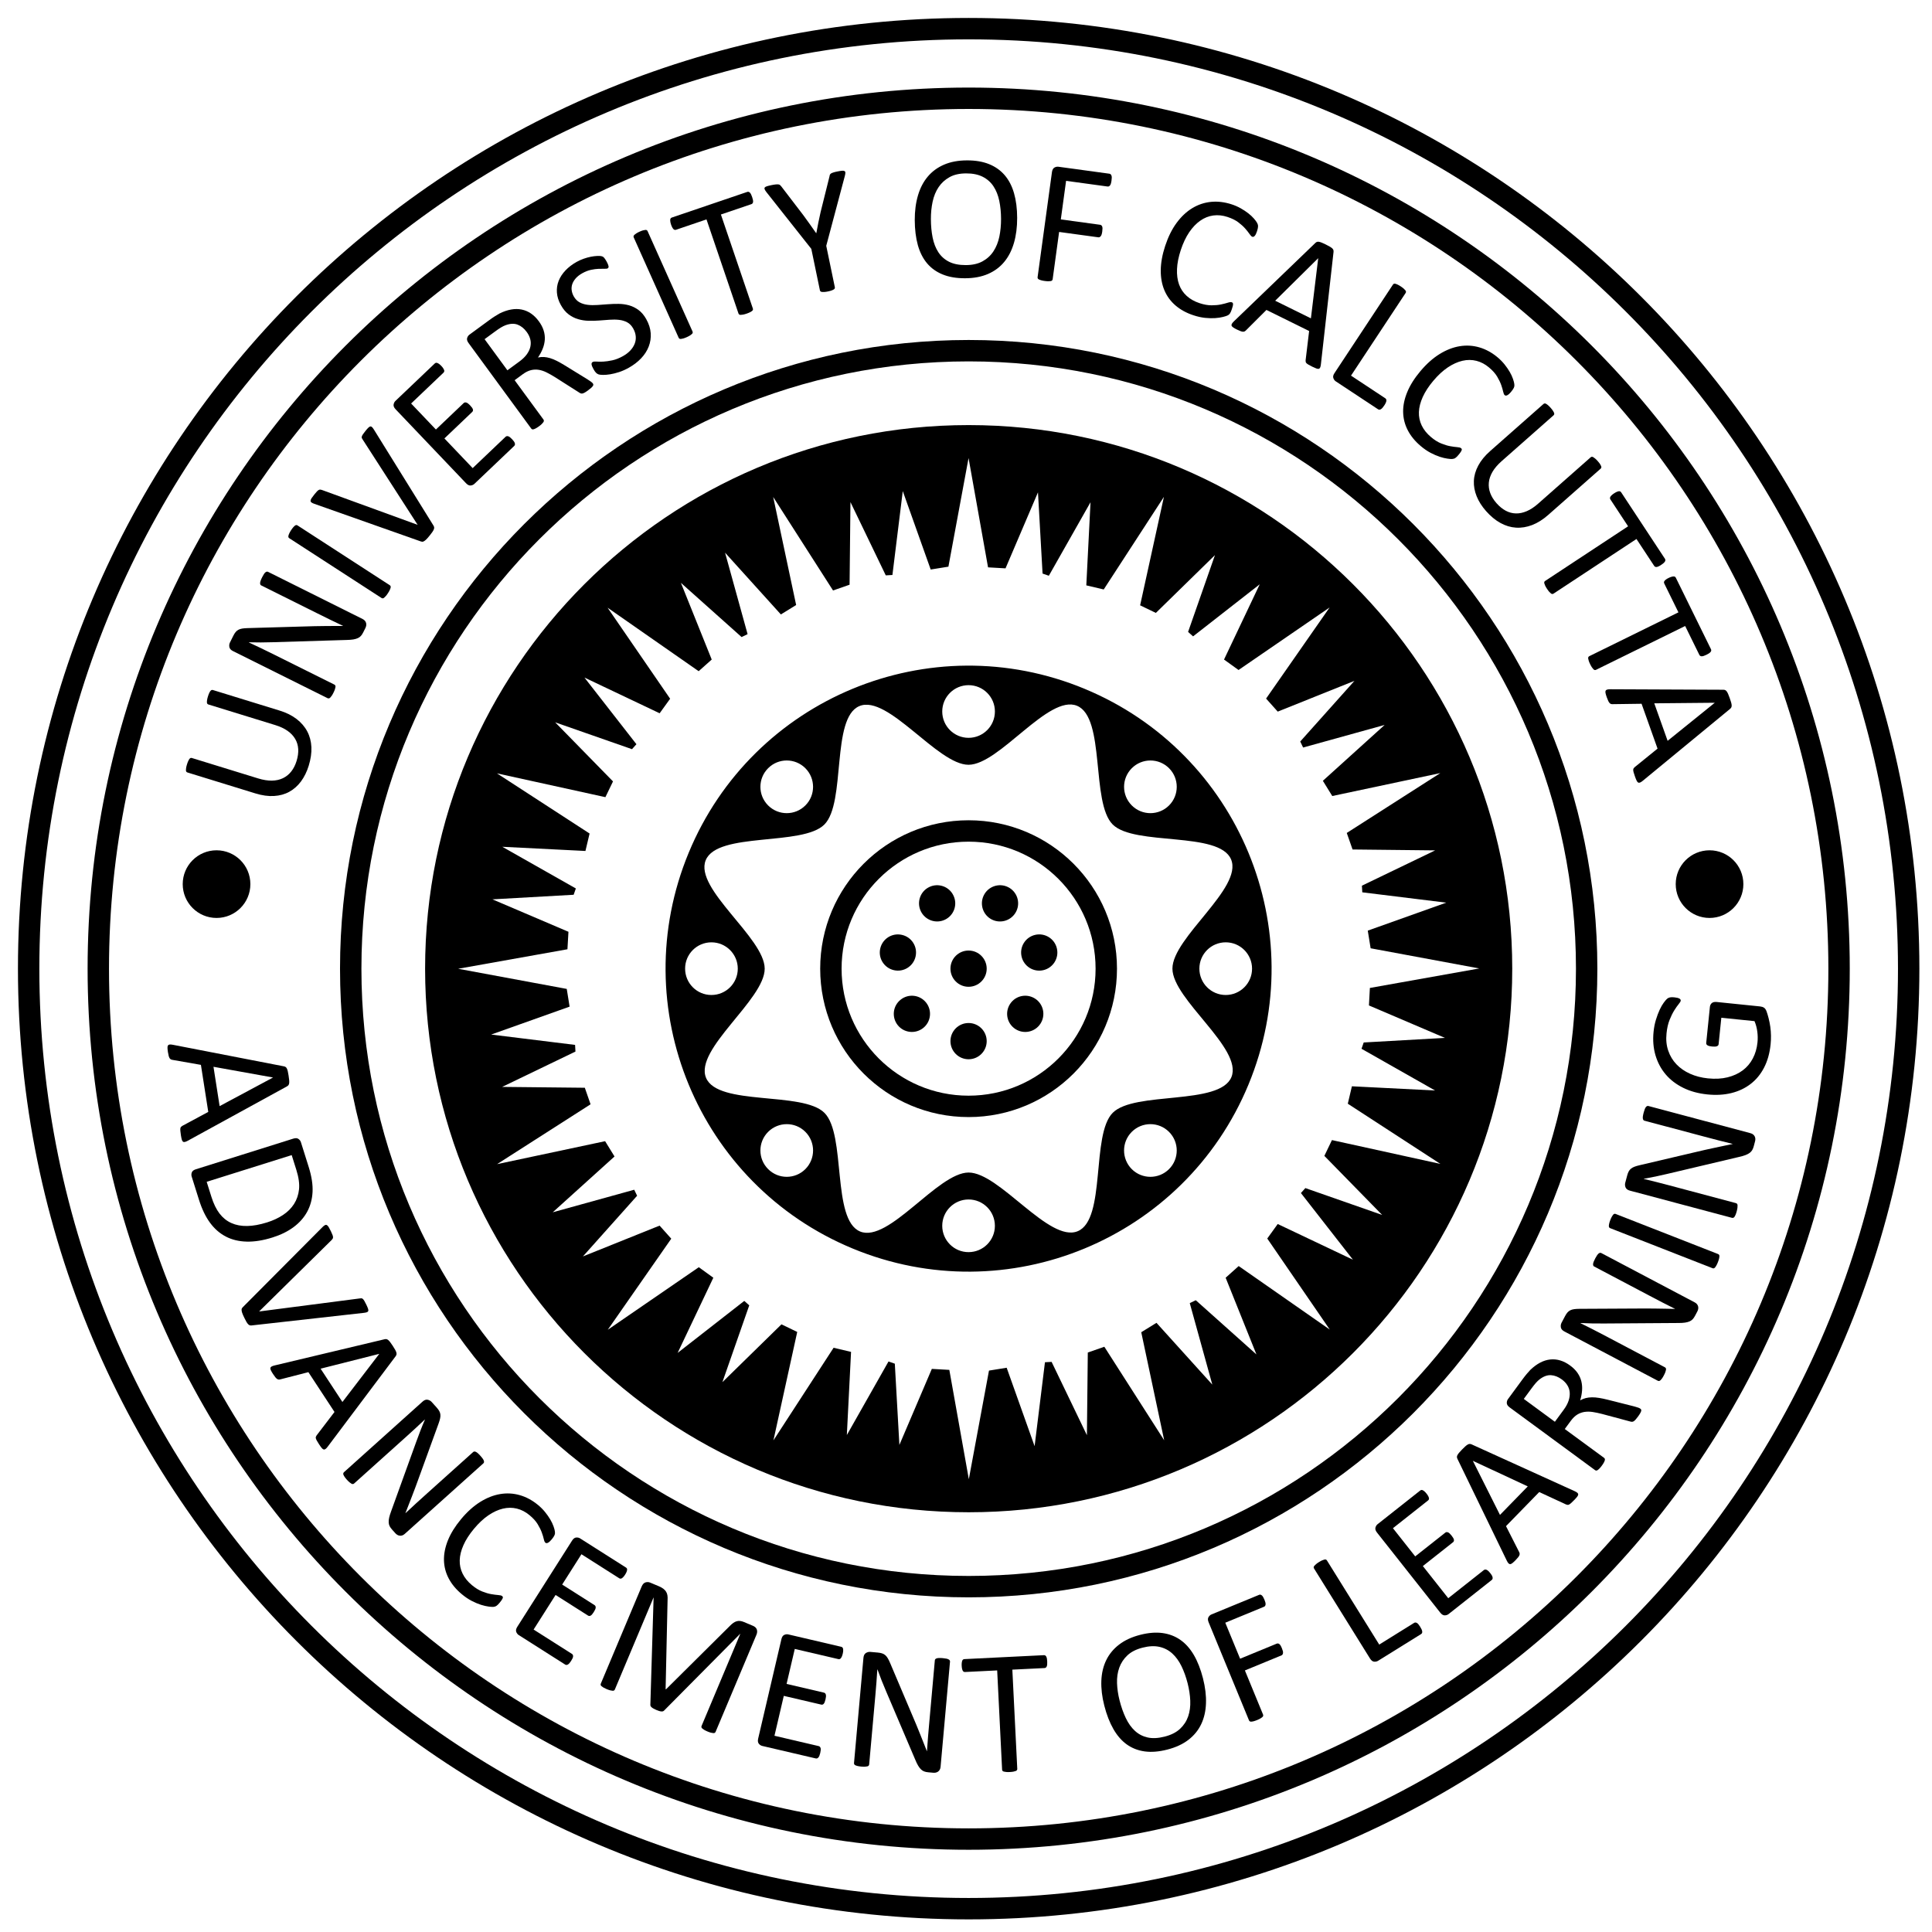<?xml version="1.0" encoding="UTF-8" standalone="no"?>
<!-- Generator: Adobe Illustrator 15.0.3, SVG Export Plug-In . SVG Version: 6.00 Build 0)  -->

<svg
   version="1.1"
   id="Ebene_1"
   x="0px"
   y="0px"
   width="316"
   height="316"
   viewBox="0 0 316 316"
   enable-background="new 0 0 322.482 320.982"
   xml:space="preserve"
   sodipodi:docname="111.svg"
   inkscape:version="1.2.2 (732a01da63, 2022-12-09)"
   xmlns:inkscape="http://www.inkscape.org/namespaces/inkscape"
   xmlns:sodipodi="http://sodipodi.sourceforge.net/DTD/sodipodi-0.dtd"
   xmlns="http://www.w3.org/2000/svg"
   xmlns:svg="http://www.w3.org/2000/svg"><defs
   id="defs441" /><sodipodi:namedview
   id="namedview439"
   pagecolor="#ffffff"
   bordercolor="#000000"
   borderopacity="0.25"
   inkscape:showpageshadow="2"
   inkscape:pageopacity="0.0"
   inkscape:pagecheckerboard="0"
   inkscape:deskcolor="#d1d1d1"
   showgrid="false"
   inkscape:zoom="1.3622282"
   inkscape:cx="96.165975"
   inkscape:cy="187.19331"
   inkscape:window-width="1366"
   inkscape:window-height="705"
   inkscape:window-x="-8"
   inkscape:window-y="-8"
   inkscape:window-maximized="1"
   inkscape:current-layer="Ebene_1" />
<path
   d="m 158.437,69.527 c -49.103,0 -88.907,39.805 -88.907,88.91 0,49.105 39.804,88.91 88.907,88.91 49.103,0 88.907,-39.805 88.907,-88.91 0,-49.105 -39.805,-88.91 -88.907,-88.91 z m 76.284,108.835 -13.602,-0.687 -0.672,2.849 15.149,9.848 v 0 l -17.742,-3.897 -1.241,2.583 9.455,9.661 -12.562,-4.395 -0.728,0.812 8.51,10.904 -12.303,-5.839 -1.712,2.374 10.226,14.892 v 0 l -14.898,-10.389 -2.134,1.91 5.038,12.547 -9.922,-8.868 -0.986,0.472 3.69,13.331 -9.133,-10.106 -2.491,1.538 3.751,17.672 v 0 l -9.789,-15.298 -2.705,0.947 -0.145,13.52 -5.774,-11.992 -1.088,0.059 -1.693,13.727 -4.569,-12.827 -2.893,0.467 -3.297,17.762 v 0 l -3.189,-17.879 -2.862,-0.162 -5.306,12.436 -0.748,-13.288 -1.031,-0.362 -6.815,12.033 0.688,-13.6 -2.856,-0.674 -9.841,15.149 v 0 l 3.893,-17.738 -2.579,-1.243 -9.66,9.457 4.392,-12.564 -0.813,-0.725 -10.901,8.504 5.84,-12.297 -2.377,-1.719 -14.889,10.23 v 0 l 10.384,-14.897 -1.909,-2.138 -12.54,5.041 8.864,-9.926 -0.473,-0.983 -13.327,3.689 10.104,-9.129 -1.539,-2.501 -17.673,3.756 v 0 l 15.294,-9.789 -0.94,-2.706 -13.518,-0.14 11.987,-5.78 -0.062,-1.089 -13.722,-1.693 12.826,-4.565 -0.466,-2.899 -17.762,-3.295 v 0 l 17.875,-3.19 0.165,-2.86 -12.433,-5.305 13.284,-0.75 0.36,-1.031 -12.028,-6.816 13.596,0.685 0.678,-2.854 -15.15,-9.84 v 0 l 17.736,3.893 1.245,-2.576 -9.455,-9.662 12.561,4.39 0.725,-0.812 -8.502,-10.902 12.298,5.841 1.718,-2.378 -10.23,-14.889 v 0 l 14.895,10.384 2.137,-1.905 -5.039,-12.542 9.924,8.863 0.982,-0.474 -3.685,-13.326 9.128,10.102 2.498,-1.54 -3.754,-17.672 v 0 l 9.789,15.293 2.705,-0.944 0.143,-13.513 5.777,11.985 1.087,-0.062 1.694,-13.721 4.566,12.826 2.899,-0.466 3.294,-17.763 v 0 l 3.187,17.874 2.859,0.164 5.308,-12.432 0.751,13.285 1.027,0.358 6.816,-12.024 -0.689,13.596 2.848,0.671 9.846,-15.147 v 0 l -3.891,17.741 2.574,1.242 9.667,-9.456 -4.396,12.563 0.817,0.728 10.901,-8.516 -5.84,12.307 2.373,1.711 14.895,-10.226 v 0 l -10.389,14.901 1.906,2.132 12.548,-5.034 -8.869,9.923 0.472,0.984 13.333,-3.694 -10.103,9.136 1.538,2.491 17.673,-3.752 v 0 l -15.302,9.792 0.949,2.704 13.515,0.146 -11.988,5.775 0.062,1.085 13.729,1.691 -12.832,4.574 0.468,2.888 17.765,3.299 v 0 l -17.888,3.19 -0.154,2.86 12.433,5.308 -13.288,0.749 -0.359,1.03 z"
   id="path284"
   style="stroke-width:1" />
<polygon
   fill="none"
   points="162.436,82.816 162.436,82.816 159.309,99.674 156.558,100.117 152.224,87.945 150.617,100.967 149.585,101.025 144.101,89.65 143.965,102.475 141.398,103.37 132.109,88.856 132.109,88.856 135.672,105.628 133.301,107.09 124.639,97.503 128.135,110.147 127.204,110.597 117.785,102.185 122.567,114.089 120.539,115.897 106.404,106.043 106.404,106.043 116.112,120.174 114.482,122.431 102.81,116.888 110.88,127.233 110.191,128.005 98.271,123.839 107.244,133.007 106.062,135.453 89.231,131.758 89.231,131.758 103.609,141.098 102.965,143.806 90.062,143.156 101.478,149.622 101.135,150.6 88.528,151.311 100.326,156.345 100.17,159.06 83.207,162.086 83.207,162.086 100.064,165.214 100.506,167.965 88.334,172.297 101.356,173.904 101.415,174.937 90.039,180.423 102.867,180.555 103.76,183.124 89.247,192.413 89.247,192.413 106.018,188.849 107.479,191.222 97.89,199.885 110.538,196.385 110.987,197.317 102.575,206.736 114.477,201.952 116.288,203.982 106.433,218.118 106.433,218.118 120.563,208.411 122.82,210.042 117.278,221.712 127.623,213.641 128.395,214.33 124.227,226.253 133.395,217.277 135.843,218.458 132.147,235.29 132.147,235.29 141.487,220.915 144.197,221.555 143.544,234.462 150.011,223.042 150.989,223.386 151.699,235.997 156.735,224.195 159.451,224.349 162.477,241.314 162.477,241.314 165.606,224.46 168.352,224.016 172.688,236.189 174.296,223.162 175.329,223.106 180.809,234.486 180.947,221.656 183.514,220.757 192.804,235.272 192.804,235.272 189.244,218.503 191.609,217.043 200.276,226.634 196.774,213.982 197.71,213.534 207.126,221.95 202.344,210.044 204.37,208.229 218.509,218.087 218.509,218.087 208.804,203.956 210.429,201.704 222.106,207.245 214.028,196.896 214.719,196.125 226.641,200.296 217.669,191.128 218.846,188.677 235.684,192.374 235.684,192.374 221.307,183.029 221.945,180.325 234.854,180.976 223.434,174.51 223.774,173.533 236.385,172.823 224.587,167.785 224.734,165.071 241.707,162.043 224.849,158.912 224.405,156.171 236.583,151.831 223.552,150.225 223.493,149.194 234.872,143.714 222.045,143.575 221.144,141.009 235.665,131.716 218.894,135.277 217.434,132.912 227.022,124.242 214.369,127.749 213.921,126.816 222.338,117.398 210.429,122.176 208.62,120.152 218.478,106.01 204.344,115.715 202.091,114.092 207.634,102.412 197.288,110.494 196.513,109.803 200.685,97.882 191.51,106.854 189.068,105.677 192.76,88.839 183.417,103.214 180.714,102.577 181.37,89.674 174.899,101.085 173.924,100.745 173.212,88.137 168.175,99.935 165.461,99.779 "
   id="polygon286"
   transform="matrix(1.054,0,0,1.054,-12.746,-12.341)"
   style="stroke-width:0.949" />
<ellipse
   id="Innerster_Ring"
   fill="none"
   stroke="#000000"
   stroke-width="3.5"
   cx="158.423"
   cy="158.437"
   rx="22.522"
   ry="22.523" />
<path
   id="Innerer_Ring"
   fill="none"
   stroke="#000000"
   stroke-width="3.5"
   d="m 259.516,158.436 c 0,55.826 -45.251,101.078 -101.075,101.078 -55.827,0 -101.077,-45.251 -101.077,-101.078 0,-55.824 45.248,-101.077 101.077,-101.077 55.822,0 101.075,45.254 101.075,101.077 z" />
<g
   id="g333"
   transform="matrix(1.054,0,0,1.054,-12.746,-12.341)"
   style="stroke-width:0.949">
	<path
   id="Innerer_Ring_1_"
   fill="none"
   d="M 286.858,170.765 C 282.05,239.467 222.462,291.263 153.758,286.458 85.053,281.654 33.258,222.068 38.062,153.367 42.868,84.667 102.45,32.866 171.156,37.669 239.86,42.476 291.66,102.063 286.858,170.765 Z"
   style="stroke-width:1.062" />
	<path
   d="m 41.232,188.731 c -0.188,0.104 -0.342,0.167 -0.464,0.189 -0.121,0.023 -0.221,0.005 -0.294,-0.058 -0.074,-0.063 -0.135,-0.178 -0.179,-0.342 -0.045,-0.164 -0.088,-0.388 -0.132,-0.668 -0.043,-0.279 -0.071,-0.505 -0.084,-0.674 -0.014,-0.171 -0.011,-0.301 0.008,-0.392 0.02,-0.091 0.053,-0.161 0.1,-0.21 0.048,-0.051 0.109,-0.1 0.186,-0.146 l 4.039,-2.174 -1.14,-7.3 -4.443,-0.78 c -0.086,-0.015 -0.162,-0.039 -0.229,-0.075 -0.064,-0.035 -0.125,-0.095 -0.18,-0.174 -0.054,-0.078 -0.104,-0.196 -0.146,-0.353 -0.043,-0.156 -0.083,-0.359 -0.123,-0.613 -0.041,-0.262 -0.062,-0.479 -0.065,-0.648 -0.004,-0.171 0.021,-0.295 0.073,-0.373 0.054,-0.078 0.141,-0.124 0.264,-0.14 0.123,-0.015 0.289,-0.001 0.5,0.041 l 17.229,3.343 c 0.104,0.021 0.193,0.057 0.268,0.104 0.072,0.048 0.135,0.127 0.188,0.233 0.053,0.106 0.103,0.248 0.144,0.423 0.041,0.175 0.083,0.396 0.124,0.669 0.046,0.288 0.077,0.529 0.094,0.723 0.016,0.19 0.015,0.351 -0.003,0.474 -0.02,0.123 -0.056,0.223 -0.113,0.296 -0.059,0.073 -0.133,0.138 -0.228,0.188 z m 13.215,-9.804 -0.002,-0.014 -9.223,-1.66 0.952,6.105 z"
   id="path291"
   style="stroke-width:0.949" />
	<path
   d="m 54.395,203.737 c -1.467,0.463 -2.809,0.678 -4.021,0.646 -1.214,-0.029 -2.294,-0.293 -3.241,-0.786 -0.946,-0.494 -1.765,-1.208 -2.451,-2.146 -0.688,-0.936 -1.261,-2.128 -1.716,-3.577 l -1.129,-3.59 c -0.062,-0.201 -0.057,-0.412 0.022,-0.635 0.08,-0.223 0.29,-0.386 0.63,-0.492 l 15.118,-4.754 c 0.34,-0.106 0.605,-0.093 0.798,0.045 0.191,0.137 0.319,0.305 0.383,0.506 l 1.207,3.839 c 0.461,1.467 0.66,2.768 0.601,3.898 -0.062,1.133 -0.341,2.152 -0.836,3.062 -0.497,0.91 -1.196,1.701 -2.098,2.373 -0.904,0.674 -1.992,1.211 -3.267,1.611 z m -0.838,-2.341 c 0.918,-0.289 1.735,-0.67 2.454,-1.146 0.719,-0.476 1.29,-1.046 1.715,-1.712 0.423,-0.666 0.68,-1.421 0.771,-2.266 0.089,-0.846 -0.05,-1.853 -0.417,-3.021 l -0.722,-2.293 -13.192,4.146 0.729,2.318 c 0.34,1.082 0.764,1.953 1.268,2.61 0.505,0.656 1.113,1.146 1.831,1.469 0.715,0.322 1.532,0.476 2.453,0.459 0.921,-0.014 1.958,-0.202 3.11,-0.564 z"
   id="path293"
   style="stroke-width:0.949" />
	<path
   d="m 51.129,217.393 c -0.105,0.011 -0.201,0.001 -0.288,-0.027 -0.086,-0.03 -0.17,-0.089 -0.253,-0.177 -0.082,-0.087 -0.168,-0.208 -0.258,-0.361 -0.09,-0.155 -0.191,-0.353 -0.309,-0.592 -0.087,-0.182 -0.163,-0.342 -0.225,-0.479 -0.062,-0.139 -0.106,-0.261 -0.139,-0.366 -0.032,-0.106 -0.055,-0.201 -0.066,-0.28 -0.014,-0.079 -0.016,-0.152 -0.006,-0.219 0.009,-0.064 0.029,-0.123 0.062,-0.175 0.032,-0.051 0.074,-0.104 0.128,-0.16 l 12.343,-12.405 c 0.148,-0.152 0.278,-0.26 0.388,-0.315 0.109,-0.06 0.21,-0.063 0.306,-0.019 0.093,0.048 0.188,0.146 0.285,0.306 0.096,0.156 0.211,0.375 0.347,0.654 0.111,0.23 0.194,0.418 0.247,0.562 0.055,0.143 0.082,0.258 0.084,0.349 0.002,0.09 -0.015,0.166 -0.049,0.229 -0.036,0.062 -0.087,0.131 -0.154,0.204 l -11.255,11.088 0.006,0.014 15.601,-2.022 c 0.104,-0.02 0.189,-0.025 0.264,-0.021 0.073,0.005 0.146,0.041 0.22,0.106 0.074,0.065 0.151,0.171 0.235,0.312 0.084,0.143 0.188,0.338 0.305,0.585 0.124,0.255 0.211,0.463 0.263,0.621 0.052,0.157 0.061,0.277 0.028,0.358 -0.031,0.082 -0.105,0.145 -0.224,0.186 -0.117,0.041 -0.282,0.071 -0.495,0.095 z"
   id="path295"
   style="stroke-width:0.949" />
	<path
   d="m 62.947,236.205 c -0.128,0.171 -0.241,0.293 -0.343,0.364 -0.103,0.07 -0.198,0.095 -0.292,0.066 -0.095,-0.025 -0.194,-0.104 -0.303,-0.235 -0.109,-0.131 -0.24,-0.315 -0.396,-0.553 -0.155,-0.238 -0.274,-0.433 -0.355,-0.58 -0.081,-0.148 -0.132,-0.271 -0.153,-0.358 -0.021,-0.091 -0.021,-0.168 0.004,-0.232 0.022,-0.062 0.06,-0.135 0.108,-0.211 L 64,230.82 l -4.053,-6.18 -4.369,1.125 c -0.083,0.021 -0.163,0.029 -0.238,0.023 -0.074,-0.006 -0.152,-0.033 -0.233,-0.084 -0.083,-0.05 -0.176,-0.138 -0.278,-0.261 -0.103,-0.124 -0.226,-0.294 -0.366,-0.509 -0.146,-0.223 -0.255,-0.41 -0.329,-0.562 -0.071,-0.155 -0.103,-0.277 -0.086,-0.371 0.017,-0.092 0.076,-0.171 0.183,-0.233 0.105,-0.062 0.265,-0.12 0.473,-0.169 l 17.071,-4.066 c 0.104,-0.024 0.199,-0.029 0.286,-0.016 0.085,0.015 0.175,0.061 0.27,0.135 0.094,0.076 0.193,0.186 0.304,0.326 0.11,0.142 0.239,0.327 0.391,0.559 0.161,0.245 0.288,0.451 0.382,0.619 0.095,0.169 0.157,0.312 0.192,0.433 0.033,0.119 0.041,0.226 0.018,0.316 -0.021,0.091 -0.064,0.18 -0.128,0.266 z m 7.991,-14.386 -0.007,-0.013 -9.087,2.297 3.388,5.168 z"
   id="path297"
   style="stroke-width:0.949" />
	<path
   d="m 74.902,249.742 c -0.136,0.122 -0.271,0.202 -0.409,0.242 -0.136,0.04 -0.27,0.052 -0.396,0.031 -0.127,-0.02 -0.247,-0.062 -0.356,-0.13 -0.109,-0.066 -0.204,-0.146 -0.287,-0.237 l -0.522,-0.581 c -0.164,-0.184 -0.289,-0.359 -0.375,-0.53 -0.085,-0.171 -0.135,-0.362 -0.146,-0.574 -0.014,-0.212 0.011,-0.456 0.07,-0.731 0.061,-0.275 0.16,-0.604 0.301,-0.979 l 3.897,-10.787 c 0.198,-0.56 0.414,-1.138 0.647,-1.733 0.232,-0.597 0.468,-1.167 0.704,-1.713 l -0.018,-0.021 c -0.479,0.454 -0.971,0.914 -1.476,1.38 -0.505,0.465 -1.011,0.925 -1.514,1.377 l -7.979,7.167 c -0.048,0.043 -0.106,0.07 -0.176,0.081 -0.07,0.012 -0.146,-0.007 -0.233,-0.054 -0.086,-0.048 -0.186,-0.119 -0.304,-0.216 -0.117,-0.097 -0.253,-0.229 -0.408,-0.401 -0.155,-0.173 -0.273,-0.322 -0.356,-0.449 -0.083,-0.127 -0.143,-0.231 -0.176,-0.318 -0.035,-0.086 -0.042,-0.163 -0.022,-0.23 0.02,-0.068 0.05,-0.124 0.098,-0.167 l 12.2,-10.957 c 0.271,-0.245 0.536,-0.342 0.791,-0.291 0.253,0.051 0.464,0.168 0.628,0.352 l 0.775,0.863 c 0.184,0.203 0.318,0.391 0.408,0.558 0.089,0.168 0.145,0.343 0.164,0.521 0.021,0.18 0.006,0.383 -0.042,0.608 -0.049,0.229 -0.127,0.492 -0.238,0.795 l -3.02,8.312 c -0.182,0.511 -0.362,1.005 -0.541,1.484 -0.177,0.479 -0.355,0.949 -0.534,1.406 -0.179,0.459 -0.354,0.911 -0.526,1.356 -0.171,0.445 -0.346,0.892 -0.523,1.336 l 0.01,0.012 c 0.524,-0.497 1.079,-1.01 1.657,-1.535 0.578,-0.525 1.139,-1.03 1.677,-1.516 l 7.172,-6.44 c 0.048,-0.043 0.104,-0.067 0.172,-0.076 0.068,-0.009 0.146,0.009 0.238,0.05 0.092,0.041 0.193,0.109 0.308,0.21 0.114,0.1 0.253,0.238 0.412,0.418 0.144,0.158 0.259,0.302 0.349,0.43 0.089,0.127 0.147,0.235 0.177,0.328 0.027,0.093 0.033,0.172 0.019,0.236 -0.014,0.064 -0.046,0.119 -0.095,0.162 z"
   id="path299"
   style="stroke-width:0.949" />
	<path
   d="m 89.627,260.422 c -0.094,0.112 -0.181,0.207 -0.257,0.286 -0.077,0.079 -0.15,0.144 -0.222,0.19 -0.069,0.049 -0.142,0.086 -0.209,0.111 -0.068,0.025 -0.168,0.045 -0.297,0.058 -0.129,0.013 -0.366,-0.004 -0.711,-0.047 -0.346,-0.043 -0.742,-0.136 -1.189,-0.273 -0.449,-0.143 -0.93,-0.344 -1.44,-0.607 -0.513,-0.266 -1.025,-0.609 -1.539,-1.038 -0.888,-0.735 -1.565,-1.551 -2.034,-2.438 -0.471,-0.891 -0.716,-1.833 -0.74,-2.828 -0.022,-0.996 0.182,-2.03 0.615,-3.104 0.433,-1.073 1.109,-2.163 2.027,-3.27 0.943,-1.134 1.929,-2.022 2.957,-2.668 1.03,-0.646 2.063,-1.056 3.104,-1.232 1.04,-0.178 2.062,-0.122 3.067,0.166 1.005,0.287 1.955,0.803 2.849,1.545 0.396,0.327 0.749,0.684 1.062,1.066 0.312,0.385 0.579,0.765 0.803,1.141 0.224,0.376 0.396,0.739 0.521,1.094 0.124,0.354 0.191,0.615 0.209,0.789 0.016,0.175 0.018,0.299 0.005,0.371 -0.014,0.071 -0.039,0.148 -0.076,0.229 -0.039,0.081 -0.089,0.173 -0.154,0.271 -0.064,0.102 -0.149,0.215 -0.256,0.342 -0.116,0.142 -0.224,0.255 -0.319,0.342 -0.095,0.087 -0.188,0.151 -0.271,0.195 -0.084,0.043 -0.157,0.062 -0.224,0.062 -0.065,0 -0.127,-0.023 -0.184,-0.07 -0.1,-0.082 -0.182,-0.266 -0.243,-0.55 -0.062,-0.284 -0.165,-0.627 -0.309,-1.022 -0.141,-0.397 -0.355,-0.831 -0.643,-1.302 -0.284,-0.471 -0.708,-0.938 -1.267,-1.4 -0.609,-0.506 -1.265,-0.846 -1.965,-1.018 -0.701,-0.171 -1.426,-0.168 -2.171,0.01 -0.745,0.179 -1.498,0.525 -2.258,1.044 -0.759,0.519 -1.501,1.214 -2.226,2.086 -0.722,0.866 -1.265,1.71 -1.628,2.53 -0.365,0.822 -0.56,1.603 -0.58,2.341 -0.021,0.738 0.129,1.435 0.448,2.086 0.319,0.652 0.803,1.247 1.445,1.781 0.544,0.452 1.077,0.781 1.596,0.984 0.519,0.204 0.989,0.344 1.413,0.415 0.426,0.073 0.784,0.119 1.08,0.14 0.296,0.02 0.495,0.071 0.603,0.16 0.051,0.042 0.084,0.087 0.102,0.139 0.019,0.051 0.014,0.114 -0.016,0.19 -0.029,0.077 -0.082,0.174 -0.158,0.288 -0.08,0.114 -0.186,0.252 -0.32,0.415 z"
   id="path301"
   style="stroke-width:0.949" />
	<path
   d="m 100.719,269.45 c -0.089,0.14 -0.175,0.256 -0.257,0.351 -0.082,0.096 -0.164,0.165 -0.246,0.209 -0.083,0.046 -0.159,0.067 -0.229,0.066 -0.07,-0.001 -0.135,-0.021 -0.196,-0.062 l -7.199,-4.574 c -0.177,-0.111 -0.307,-0.278 -0.389,-0.499 -0.083,-0.221 -0.026,-0.481 0.164,-0.782 l 8.5,-13.376 c 0.191,-0.303 0.404,-0.461 0.639,-0.479 0.234,-0.02 0.44,0.027 0.618,0.142 l 7.118,4.521 c 0.062,0.039 0.106,0.091 0.138,0.153 0.03,0.062 0.039,0.139 0.024,0.229 -0.013,0.09 -0.044,0.191 -0.089,0.31 -0.047,0.116 -0.121,0.253 -0.219,0.406 -0.089,0.14 -0.177,0.256 -0.262,0.348 -0.086,0.092 -0.166,0.161 -0.236,0.207 -0.073,0.046 -0.145,0.067 -0.214,0.067 -0.069,-0.002 -0.137,-0.021 -0.198,-0.062 l -5.865,-3.728 -2.99,4.705 5.03,3.196 c 0.062,0.039 0.107,0.093 0.136,0.159 0.028,0.065 0.041,0.143 0.037,0.227 -0.006,0.085 -0.034,0.186 -0.088,0.304 -0.054,0.117 -0.127,0.25 -0.22,0.396 -0.089,0.14 -0.172,0.254 -0.252,0.346 -0.079,0.092 -0.156,0.154 -0.229,0.194 -0.074,0.04 -0.146,0.058 -0.212,0.054 -0.067,-0.007 -0.133,-0.027 -0.194,-0.066 l -5.029,-3.195 -3.41,5.366 5.945,3.777 c 0.062,0.039 0.108,0.091 0.14,0.151 0.03,0.063 0.044,0.143 0.041,0.23 -0.003,0.087 -0.029,0.191 -0.081,0.307 -0.054,0.113 -0.129,0.248 -0.226,0.402 z"
   id="path303"
   style="stroke-width:0.949" />
	<path
   d="m 123.142,280.454 c -0.028,0.066 -0.07,0.12 -0.127,0.154 -0.057,0.036 -0.135,0.052 -0.231,0.044 -0.101,-0.007 -0.223,-0.028 -0.365,-0.062 -0.145,-0.036 -0.324,-0.1 -0.541,-0.189 -0.199,-0.085 -0.366,-0.167 -0.503,-0.249 -0.133,-0.08 -0.235,-0.153 -0.307,-0.218 -0.069,-0.063 -0.112,-0.131 -0.126,-0.193 -0.014,-0.065 -0.006,-0.133 0.021,-0.199 l 5.999,-14.269 -0.024,-0.012 -11.799,11.903 c -0.051,0.049 -0.106,0.084 -0.17,0.106 -0.064,0.021 -0.147,0.028 -0.249,0.021 -0.102,-0.007 -0.216,-0.03 -0.343,-0.068 -0.128,-0.038 -0.275,-0.095 -0.444,-0.165 -0.178,-0.074 -0.325,-0.146 -0.445,-0.218 -0.119,-0.069 -0.215,-0.138 -0.286,-0.202 -0.073,-0.063 -0.122,-0.129 -0.149,-0.188 -0.029,-0.062 -0.043,-0.121 -0.037,-0.181 l 0.505,-16.649 -0.013,-0.005 -5.999,14.267 c -0.027,0.067 -0.069,0.119 -0.127,0.155 -0.056,0.036 -0.133,0.051 -0.231,0.044 -0.101,-0.008 -0.225,-0.029 -0.371,-0.066 -0.147,-0.037 -0.331,-0.103 -0.548,-0.191 -0.209,-0.09 -0.379,-0.174 -0.509,-0.251 -0.13,-0.08 -0.229,-0.152 -0.302,-0.217 -0.069,-0.063 -0.109,-0.129 -0.117,-0.191 -0.01,-0.062 0,-0.129 0.027,-0.196 l 6.335,-15.062 c 0.148,-0.354 0.351,-0.568 0.603,-0.643 0.252,-0.073 0.495,-0.061 0.727,0.037 l 1.337,0.562 c 0.272,0.115 0.502,0.241 0.688,0.379 0.185,0.138 0.33,0.293 0.438,0.468 0.106,0.175 0.177,0.367 0.209,0.58 0.031,0.212 0.039,0.447 0.021,0.708 l -0.305,13.832 0.063,0.025 9.845,-9.773 c 0.202,-0.214 0.395,-0.386 0.581,-0.517 0.188,-0.132 0.367,-0.222 0.546,-0.271 0.177,-0.05 0.356,-0.062 0.539,-0.041 0.183,0.021 0.38,0.077 0.597,0.168 l 1.4,0.59 c 0.128,0.055 0.242,0.124 0.342,0.211 0.101,0.088 0.174,0.188 0.222,0.303 0.048,0.113 0.071,0.243 0.071,0.388 0,0.145 -0.037,0.306 -0.11,0.481 z"
   id="path305"
   style="stroke-width:0.949" />
	<path
   d="m 139.377,283.745 c -0.038,0.16 -0.08,0.299 -0.126,0.415 -0.045,0.115 -0.101,0.209 -0.164,0.278 -0.062,0.068 -0.128,0.116 -0.193,0.139 -0.065,0.021 -0.136,0.024 -0.207,0.008 l -8.306,-1.94 c -0.205,-0.048 -0.382,-0.162 -0.531,-0.344 -0.149,-0.181 -0.187,-0.444 -0.104,-0.793 l 3.607,-15.432 c 0.081,-0.349 0.229,-0.569 0.443,-0.665 0.214,-0.096 0.426,-0.119 0.63,-0.071 l 8.212,1.92 c 0.07,0.018 0.131,0.051 0.182,0.1 0.051,0.05 0.083,0.118 0.101,0.207 0.018,0.088 0.021,0.194 0.018,0.319 -0.006,0.127 -0.028,0.278 -0.07,0.457 -0.038,0.16 -0.082,0.299 -0.133,0.413 -0.051,0.115 -0.104,0.206 -0.155,0.272 -0.054,0.068 -0.113,0.112 -0.18,0.135 -0.065,0.021 -0.135,0.024 -0.207,0.009 l -6.767,-1.582 -1.271,5.43 5.805,1.356 c 0.07,0.018 0.131,0.052 0.181,0.104 0.047,0.055 0.084,0.121 0.107,0.201 0.022,0.08 0.028,0.187 0.019,0.314 -0.013,0.129 -0.037,0.276 -0.076,0.445 -0.038,0.161 -0.08,0.299 -0.124,0.408 -0.045,0.111 -0.095,0.198 -0.151,0.261 -0.058,0.062 -0.118,0.104 -0.184,0.12 -0.065,0.019 -0.133,0.019 -0.205,0.001 l -5.805,-1.355 -1.447,6.19 6.859,1.604 c 0.07,0.018 0.132,0.05 0.182,0.101 0.049,0.05 0.088,0.115 0.115,0.203 0.026,0.086 0.034,0.19 0.024,0.314 -0.012,0.128 -0.037,0.28 -0.079,0.458 z"
   id="path307"
   style="stroke-width:0.949" />
	<path
   d="m 158.053,285.888 c -0.017,0.184 -0.062,0.335 -0.135,0.455 -0.071,0.123 -0.162,0.222 -0.269,0.295 -0.106,0.071 -0.224,0.121 -0.349,0.146 -0.126,0.024 -0.25,0.032 -0.373,0.021 l -0.777,-0.069 c -0.246,-0.021 -0.458,-0.065 -0.637,-0.133 -0.181,-0.066 -0.347,-0.174 -0.499,-0.319 -0.154,-0.146 -0.304,-0.343 -0.447,-0.585 -0.145,-0.242 -0.293,-0.551 -0.446,-0.924 l -4.498,-10.551 c -0.233,-0.545 -0.472,-1.115 -0.707,-1.711 -0.235,-0.597 -0.454,-1.174 -0.651,-1.732 l -0.027,-0.004 c -0.039,0.658 -0.087,1.33 -0.139,2.016 -0.054,0.686 -0.108,1.364 -0.169,2.039 l -0.957,10.684 c -0.007,0.062 -0.031,0.124 -0.074,0.181 -0.044,0.056 -0.113,0.096 -0.208,0.118 -0.094,0.022 -0.217,0.04 -0.369,0.051 -0.15,0.01 -0.342,0.004 -0.572,-0.018 -0.23,-0.022 -0.419,-0.051 -0.566,-0.086 -0.146,-0.036 -0.264,-0.074 -0.347,-0.114 -0.083,-0.039 -0.144,-0.09 -0.176,-0.151 -0.032,-0.062 -0.047,-0.126 -0.041,-0.189 l 1.464,-16.331 c 0.033,-0.365 0.159,-0.616 0.38,-0.752 0.221,-0.138 0.454,-0.194 0.699,-0.173 l 1.157,0.104 c 0.273,0.025 0.499,0.068 0.68,0.132 0.18,0.062 0.338,0.15 0.474,0.271 0.137,0.117 0.266,0.276 0.385,0.477 0.12,0.198 0.243,0.446 0.366,0.742 l 3.454,8.143 c 0.215,0.497 0.419,0.98 0.616,1.454 0.198,0.473 0.387,0.938 0.567,1.396 0.18,0.458 0.36,0.907 0.539,1.353 0.179,0.441 0.354,0.889 0.527,1.336 l 0.014,0.002 c 0.046,-0.724 0.103,-1.475 0.167,-2.254 0.064,-0.78 0.132,-1.529 0.196,-2.25 l 0.859,-9.603 c 0.005,-0.063 0.029,-0.122 0.074,-0.175 0.044,-0.051 0.112,-0.093 0.207,-0.126 0.096,-0.032 0.219,-0.052 0.37,-0.056 0.148,-0.007 0.347,0.003 0.586,0.023 0.213,0.021 0.394,0.045 0.547,0.075 0.151,0.032 0.271,0.072 0.354,0.122 0.083,0.049 0.14,0.103 0.174,0.159 0.033,0.06 0.048,0.12 0.042,0.185 z"
   id="path309"
   style="stroke-width:0.949" />
	<path
   d="m 174.6,269.55 c 0.009,0.175 0.007,0.324 -0.005,0.453 -0.013,0.13 -0.037,0.232 -0.074,0.312 -0.038,0.08 -0.085,0.141 -0.144,0.18 -0.059,0.04 -0.123,0.062 -0.195,0.064 l -4.992,0.247 0.764,15.391 c 0.003,0.072 -0.013,0.139 -0.047,0.193 -0.031,0.058 -0.095,0.104 -0.185,0.141 -0.092,0.036 -0.211,0.069 -0.359,0.101 -0.149,0.03 -0.339,0.052 -0.567,0.062 -0.219,0.012 -0.406,0.01 -0.562,-0.007 -0.156,-0.016 -0.28,-0.036 -0.374,-0.062 -0.093,-0.026 -0.16,-0.066 -0.198,-0.12 -0.04,-0.054 -0.062,-0.116 -0.063,-0.188 l -0.763,-15.391 -4.994,0.247 c -0.072,0.004 -0.14,-0.011 -0.2,-0.045 -0.062,-0.034 -0.113,-0.088 -0.153,-0.164 -0.041,-0.075 -0.075,-0.177 -0.104,-0.305 -0.027,-0.126 -0.047,-0.276 -0.056,-0.45 -0.009,-0.174 -0.005,-0.328 0.012,-0.462 0.018,-0.133 0.041,-0.242 0.073,-0.326 0.03,-0.084 0.076,-0.146 0.135,-0.187 0.059,-0.038 0.123,-0.062 0.197,-0.063 l 12.343,-0.611 c 0.073,-0.004 0.142,0.013 0.202,0.045 0.062,0.034 0.113,0.092 0.159,0.171 0.045,0.08 0.08,0.188 0.105,0.317 0.018,0.13 0.036,0.283 0.045,0.457 z"
   id="path311"
   style="stroke-width:0.949" />
	<path
   d="m 198.771,272.143 c 0.354,1.394 0.512,2.689 0.468,3.893 -0.043,1.201 -0.288,2.277 -0.74,3.229 -0.451,0.951 -1.116,1.764 -1.993,2.438 -0.878,0.673 -1.972,1.177 -3.283,1.512 -1.297,0.33 -2.466,0.424 -3.509,0.279 -1.044,-0.146 -1.967,-0.509 -2.771,-1.086 -0.805,-0.579 -1.497,-1.376 -2.076,-2.391 -0.58,-1.016 -1.054,-2.23 -1.413,-3.649 -0.348,-1.357 -0.498,-2.633 -0.453,-3.825 0.045,-1.19 0.298,-2.261 0.756,-3.204 0.459,-0.942 1.126,-1.752 2.004,-2.425 0.877,-0.673 1.973,-1.178 3.284,-1.513 1.269,-0.323 2.424,-0.415 3.46,-0.272 1.037,0.143 1.962,0.498 2.773,1.07 0.812,0.571 1.51,1.357 2.091,2.357 0.577,0.997 1.045,2.194 1.402,3.587 z m -2.381,0.777 c -0.249,-0.976 -0.567,-1.858 -0.954,-2.653 -0.388,-0.794 -0.859,-1.448 -1.421,-1.961 -0.562,-0.515 -1.223,-0.857 -1.982,-1.032 -0.762,-0.174 -1.64,-0.135 -2.632,0.119 -0.991,0.253 -1.775,0.65 -2.354,1.195 -0.579,0.544 -0.999,1.182 -1.261,1.909 -0.264,0.729 -0.38,1.529 -0.351,2.405 0.03,0.877 0.162,1.771 0.396,2.686 0.258,1.012 0.579,1.921 0.965,2.729 0.388,0.81 0.855,1.472 1.413,1.984 0.557,0.516 1.212,0.857 1.968,1.028 0.757,0.171 1.641,0.127 2.649,-0.131 1.001,-0.256 1.795,-0.656 2.383,-1.203 0.586,-0.547 1.007,-1.189 1.263,-1.932 0.254,-0.739 0.363,-1.551 0.327,-2.431 -0.035,-0.874 -0.173,-1.78 -0.409,-2.712 z"
   id="path313"
   style="stroke-width:0.949" />
	<path
   d="m 208.311,259.952 c 0.065,0.159 0.114,0.304 0.146,0.429 0.032,0.126 0.042,0.233 0.028,0.323 -0.014,0.089 -0.04,0.162 -0.082,0.218 -0.041,0.059 -0.091,0.099 -0.149,0.122 l -6.02,2.479 2.3,5.587 5.689,-2.341 c 0.059,-0.023 0.121,-0.033 0.188,-0.025 0.066,0.008 0.136,0.035 0.206,0.087 0.068,0.05 0.137,0.128 0.2,0.235 0.063,0.105 0.134,0.249 0.204,0.428 0.066,0.16 0.115,0.303 0.146,0.424 0.031,0.121 0.039,0.228 0.025,0.314 -0.013,0.09 -0.037,0.165 -0.077,0.227 -0.039,0.062 -0.091,0.104 -0.148,0.127 l -5.688,2.343 2.816,6.846 c 0.023,0.06 0.03,0.123 0.021,0.19 -0.013,0.069 -0.055,0.138 -0.126,0.2 -0.073,0.064 -0.174,0.136 -0.3,0.213 -0.127,0.077 -0.301,0.16 -0.521,0.251 -0.202,0.083 -0.381,0.146 -0.533,0.184 -0.151,0.038 -0.276,0.061 -0.374,0.063 -0.097,0.005 -0.174,-0.013 -0.229,-0.054 -0.055,-0.041 -0.098,-0.092 -0.12,-0.15 l -6.264,-15.214 c -0.135,-0.33 -0.145,-0.597 -0.022,-0.799 0.119,-0.203 0.276,-0.345 0.473,-0.426 l 7.392,-3.041 c 0.06,-0.023 0.123,-0.03 0.191,-0.021 0.067,0.013 0.142,0.046 0.214,0.104 0.074,0.061 0.146,0.146 0.212,0.264 0.069,0.116 0.136,0.252 0.202,0.413 z"
   id="path315"
   style="stroke-width:0.949" />
	<path
   d="m 232.482,264.162 c 0.097,0.154 0.169,0.291 0.22,0.404 0.05,0.114 0.08,0.221 0.092,0.314 0.012,0.096 10e-4,0.178 -0.026,0.243 -0.028,0.065 -0.079,0.121 -0.147,0.164 l -6.673,4.146 c -0.179,0.11 -0.385,0.155 -0.619,0.136 -0.232,-0.021 -0.444,-0.186 -0.635,-0.487 l -8.687,-13.973 c -0.037,-0.062 -0.059,-0.126 -0.055,-0.191 0.001,-0.065 0.032,-0.137 0.094,-0.213 0.062,-0.075 0.151,-0.163 0.271,-0.267 0.119,-0.103 0.272,-0.21 0.459,-0.325 0.195,-0.12 0.363,-0.212 0.503,-0.271 0.142,-0.061 0.26,-0.102 0.354,-0.123 0.095,-0.02 0.173,-0.018 0.231,0.011 0.061,0.026 0.109,0.071 0.147,0.136 l 8.113,13.051 5.41,-3.364 c 0.07,-0.044 0.144,-0.062 0.215,-0.06 0.07,0.004 0.146,0.026 0.223,0.07 0.075,0.044 0.155,0.115 0.238,0.215 0.085,0.101 0.175,0.228 0.272,0.384 z"
   id="path317"
   style="stroke-width:0.949" />
	<path
   d="m 243.354,255.832 c 0.104,0.129 0.187,0.248 0.247,0.355 0.062,0.107 0.103,0.209 0.115,0.303 0.017,0.093 0.012,0.173 -0.014,0.237 -0.024,0.064 -0.063,0.121 -0.122,0.167 l -6.69,5.286 c -0.165,0.131 -0.365,0.197 -0.603,0.202 -0.233,0.006 -0.463,-0.133 -0.686,-0.411 l -9.823,-12.437 c -0.223,-0.281 -0.302,-0.534 -0.242,-0.764 0.06,-0.228 0.171,-0.405 0.336,-0.537 l 6.617,-5.228 c 0.057,-0.046 0.12,-0.071 0.189,-0.081 0.068,-0.008 0.145,0.01 0.224,0.052 0.079,0.042 0.167,0.104 0.263,0.188 0.096,0.084 0.197,0.194 0.312,0.34 0.104,0.129 0.184,0.25 0.242,0.36 0.058,0.11 0.097,0.209 0.116,0.293 0.021,0.083 0.018,0.157 -0.007,0.224 -0.023,0.065 -0.063,0.121 -0.123,0.167 l -5.452,4.309 3.455,4.375 4.679,-3.693 c 0.058,-0.046 0.123,-0.071 0.193,-0.076 0.072,-0.004 0.146,0.011 0.227,0.042 0.08,0.032 0.163,0.094 0.258,0.182 0.094,0.09 0.192,0.202 0.303,0.34 0.104,0.13 0.183,0.246 0.242,0.352 0.06,0.104 0.097,0.198 0.107,0.281 0.012,0.083 0.007,0.155 -0.021,0.218 -0.025,0.062 -0.067,0.116 -0.126,0.161 l -4.677,3.693 3.941,4.989 5.526,-4.367 c 0.058,-0.045 0.12,-0.07 0.188,-0.08 0.07,-0.008 0.147,0.004 0.231,0.037 0.084,0.031 0.171,0.092 0.262,0.178 0.098,0.084 0.199,0.199 0.313,0.343 z"
   id="path319"
   style="stroke-width:0.949" />
	<path
   d="m 256.44,243.105 c 0.193,0.088 0.339,0.173 0.432,0.257 0.091,0.082 0.135,0.174 0.129,0.271 -0.005,0.099 -0.062,0.214 -0.165,0.349 -0.104,0.135 -0.258,0.304 -0.455,0.505 -0.197,0.204 -0.361,0.361 -0.488,0.474 -0.129,0.111 -0.233,0.188 -0.317,0.229 -0.083,0.04 -0.159,0.057 -0.229,0.046 -0.067,-0.009 -0.146,-0.027 -0.229,-0.061 l -4.163,-1.929 -5.157,5.289 2.04,4.022 c 0.04,0.076 0.065,0.152 0.076,0.229 0.011,0.074 0,0.156 -0.03,0.248 -0.03,0.092 -0.097,0.199 -0.194,0.327 -0.1,0.127 -0.236,0.283 -0.416,0.467 -0.188,0.189 -0.348,0.338 -0.479,0.442 -0.135,0.104 -0.249,0.161 -0.343,0.165 -0.094,0.005 -0.185,-0.039 -0.271,-0.129 -0.085,-0.089 -0.174,-0.229 -0.268,-0.424 l -7.656,-15.792 c -0.047,-0.097 -0.071,-0.188 -0.075,-0.274 -0.004,-0.088 0.021,-0.186 0.073,-0.293 0.055,-0.106 0.139,-0.229 0.252,-0.366 0.115,-0.139 0.27,-0.306 0.46,-0.502 0.205,-0.209 0.38,-0.378 0.522,-0.507 0.146,-0.128 0.271,-0.222 0.381,-0.28 0.108,-0.061 0.211,-0.089 0.304,-0.087 0.096,0.003 0.19,0.024 0.289,0.068 z m -15.771,-4.697 -0.01,0.01 4.202,8.377 4.313,-4.424 z"
   id="path321"
   style="stroke-width:0.949" />
	<path
   d="m 266.637,230.305 c 0.06,0.044 0.103,0.093 0.131,0.146 0.027,0.055 0.028,0.131 0.005,0.226 -0.023,0.097 -0.079,0.216 -0.162,0.358 -0.082,0.146 -0.204,0.325 -0.367,0.548 -0.141,0.191 -0.264,0.343 -0.367,0.454 -0.104,0.11 -0.199,0.19 -0.287,0.239 -0.087,0.051 -0.177,0.073 -0.266,0.068 -0.089,-0.002 -0.188,-0.021 -0.299,-0.057 l -4.343,-1.164 c -0.497,-0.127 -0.969,-0.226 -1.41,-0.295 -0.442,-0.07 -0.864,-0.075 -1.267,-0.019 -0.4,0.058 -0.778,0.193 -1.136,0.408 -0.356,0.216 -0.694,0.54 -1.016,0.977 l -0.937,1.271 6.1,4.48 c 0.06,0.044 0.099,0.099 0.117,0.163 0.021,0.064 0.018,0.145 -0.009,0.231 -0.025,0.09 -0.073,0.201 -0.146,0.336 -0.07,0.137 -0.174,0.297 -0.312,0.479 -0.135,0.186 -0.257,0.331 -0.363,0.438 -0.107,0.108 -0.202,0.189 -0.283,0.244 -0.079,0.057 -0.15,0.081 -0.218,0.078 -0.064,-0.003 -0.129,-0.025 -0.188,-0.068 l -13.259,-9.742 c -0.286,-0.212 -0.433,-0.436 -0.437,-0.671 -0.005,-0.233 0.058,-0.438 0.183,-0.606 l 2.235,-3.043 c 0.267,-0.361 0.496,-0.654 0.689,-0.881 0.194,-0.229 0.373,-0.429 0.537,-0.604 0.503,-0.482 1.014,-0.859 1.53,-1.134 0.52,-0.271 1.042,-0.437 1.57,-0.49 0.527,-0.055 1.051,-0.004 1.564,0.153 0.516,0.157 1.021,0.418 1.516,0.781 0.479,0.352 0.86,0.73 1.146,1.141 0.284,0.408 0.481,0.841 0.597,1.299 0.112,0.457 0.15,0.937 0.114,1.432 -0.034,0.497 -0.133,1.011 -0.294,1.539 0.275,-0.159 0.564,-0.277 0.862,-0.354 0.301,-0.075 0.622,-0.114 0.966,-0.118 0.344,-0.004 0.713,0.027 1.109,0.092 0.396,0.063 0.829,0.154 1.298,0.271 l 4.098,1.034 c 0.344,0.092 0.578,0.162 0.706,0.212 0.14,0.058 0.234,0.103 0.293,0.148 z m -12.165,-4.526 c -0.562,-0.411 -1.128,-0.635 -1.699,-0.669 -0.57,-0.033 -1.158,0.184 -1.762,0.646 -0.188,0.146 -0.379,0.328 -0.57,0.544 -0.191,0.217 -0.429,0.514 -0.704,0.89 l -1.179,1.604 4.823,3.546 1.366,-1.858 c 0.368,-0.501 0.626,-0.979 0.771,-1.436 0.146,-0.454 0.201,-0.884 0.162,-1.287 -0.038,-0.402 -0.163,-0.771 -0.375,-1.102 -0.208,-0.33 -0.487,-0.623 -0.833,-0.878 z"
   id="path323"
   style="stroke-width:0.949" />
	<path
   d="m 275.08,213.812 c 0.162,0.086 0.286,0.187 0.37,0.3 0.084,0.114 0.141,0.234 0.167,0.36 0.025,0.127 0.026,0.253 0.002,0.379 -0.024,0.125 -0.064,0.242 -0.123,0.354 l -0.364,0.689 c -0.114,0.219 -0.238,0.396 -0.368,0.537 -0.132,0.139 -0.294,0.252 -0.488,0.336 -0.193,0.085 -0.433,0.146 -0.711,0.188 -0.279,0.04 -0.622,0.06 -1.023,0.058 l -11.47,0.077 c -0.594,0.009 -1.211,0.006 -1.852,-0.008 -0.642,-0.014 -1.259,-0.035 -1.852,-0.066 l -0.015,0.023 c 0.592,0.292 1.192,0.593 1.807,0.904 0.612,0.312 1.217,0.627 1.815,0.941 l 9.484,5.006 c 0.059,0.029 0.104,0.075 0.139,0.138 0.033,0.062 0.045,0.143 0.029,0.237 -0.016,0.094 -0.047,0.216 -0.096,0.358 -0.052,0.144 -0.131,0.315 -0.238,0.521 -0.106,0.206 -0.206,0.369 -0.297,0.489 -0.09,0.122 -0.17,0.215 -0.238,0.275 -0.068,0.062 -0.139,0.097 -0.209,0.104 -0.07,0.007 -0.136,-0.006 -0.191,-0.035 l -14.502,-7.649 c -0.322,-0.171 -0.506,-0.386 -0.547,-0.643 -0.04,-0.256 -0.004,-0.493 0.109,-0.711 l 0.543,-1.027 c 0.128,-0.241 0.255,-0.435 0.381,-0.575 0.129,-0.143 0.271,-0.252 0.434,-0.333 0.162,-0.08 0.356,-0.139 0.587,-0.171 0.229,-0.033 0.507,-0.052 0.827,-0.053 l 8.845,-0.046 c 0.54,-0.005 1.066,-0.007 1.579,-0.007 0.513,0 1.015,0.005 1.507,0.014 0.491,0.011 0.979,0.019 1.454,0.023 0.479,0.009 0.955,0.019 1.438,0.03 l 0.007,-0.014 c -0.648,-0.319 -1.32,-0.661 -2.017,-1.022 -0.692,-0.36 -1.359,-0.711 -2.001,-1.048 l -8.525,-4.499 c -0.058,-0.029 -0.102,-0.074 -0.13,-0.134 -0.031,-0.062 -0.044,-0.141 -0.037,-0.24 0.007,-0.102 0.037,-0.223 0.09,-0.361 0.055,-0.142 0.139,-0.318 0.25,-0.532 0.1,-0.188 0.192,-0.347 0.281,-0.475 0.088,-0.128 0.171,-0.222 0.247,-0.278 0.077,-0.058 0.148,-0.092 0.216,-0.101 0.066,-0.008 0.13,0.002 0.187,0.032 z"
   id="path325"
   style="stroke-width:0.949" />
	<path
   d="m 278.704,206.312 c 0.067,0.025 0.12,0.065 0.157,0.121 0.038,0.054 0.056,0.129 0.053,0.228 -0.004,0.097 -0.021,0.22 -0.057,0.367 -0.033,0.148 -0.093,0.331 -0.176,0.545 -0.08,0.203 -0.158,0.375 -0.236,0.512 -0.078,0.138 -0.148,0.241 -0.213,0.314 -0.062,0.073 -0.127,0.117 -0.189,0.132 -0.064,0.015 -0.132,0.009 -0.199,-0.021 l -15.885,-6.214 c -0.067,-0.025 -0.121,-0.068 -0.156,-0.128 -0.035,-0.059 -0.051,-0.138 -0.046,-0.238 0.006,-0.102 0.023,-0.227 0.06,-0.375 0.033,-0.148 0.087,-0.321 0.165,-0.519 0.083,-0.213 0.163,-0.387 0.24,-0.519 0.075,-0.134 0.145,-0.235 0.208,-0.311 0.062,-0.075 0.128,-0.117 0.191,-0.132 0.062,-0.015 0.13,-0.009 0.197,0.02 z"
   id="path327"
   style="stroke-width:0.949" />
	<path
   d="m 283.73,187.557 c 0.179,0.048 0.319,0.116 0.429,0.21 0.107,0.092 0.188,0.196 0.243,0.313 0.055,0.117 0.082,0.238 0.086,0.368 0.004,0.128 -0.011,0.252 -0.043,0.37 l -0.199,0.756 c -0.062,0.237 -0.145,0.438 -0.24,0.604 -0.096,0.165 -0.229,0.312 -0.399,0.438 -0.17,0.126 -0.388,0.238 -0.65,0.341 -0.265,0.102 -0.594,0.194 -0.984,0.283 l -11.162,2.638 c -0.577,0.141 -1.181,0.273 -1.807,0.405 -0.628,0.131 -1.233,0.247 -1.819,0.348 l -0.007,0.026 c 0.642,0.151 1.295,0.312 1.962,0.479 0.666,0.168 1.325,0.34 1.979,0.514 l 10.363,2.762 c 0.062,0.017 0.117,0.051 0.164,0.104 0.049,0.053 0.075,0.128 0.082,0.225 0.008,0.098 0.003,0.221 -0.015,0.372 -0.018,0.149 -0.054,0.338 -0.112,0.562 -0.062,0.225 -0.12,0.405 -0.182,0.545 -0.062,0.139 -0.117,0.245 -0.172,0.32 -0.055,0.076 -0.111,0.125 -0.181,0.146 -0.067,0.021 -0.134,0.023 -0.194,0.009 l -15.846,-4.22 c -0.354,-0.096 -0.577,-0.263 -0.677,-0.503 -0.098,-0.241 -0.112,-0.479 -0.05,-0.719 l 0.3,-1.123 c 0.069,-0.265 0.15,-0.479 0.242,-0.646 0.092,-0.167 0.208,-0.307 0.348,-0.421 0.14,-0.114 0.316,-0.214 0.533,-0.298 0.218,-0.085 0.481,-0.163 0.794,-0.234 l 8.609,-2.021 c 0.526,-0.125 1.04,-0.245 1.54,-0.359 0.498,-0.113 0.987,-0.222 1.472,-0.321 0.48,-0.102 0.956,-0.201 1.422,-0.302 0.468,-0.1 0.938,-0.196 1.407,-0.292 l 0.004,-0.014 c -0.703,-0.168 -1.435,-0.352 -2.191,-0.549 -0.759,-0.196 -1.485,-0.388 -2.186,-0.573 l -9.315,-2.48 c -0.062,-0.017 -0.113,-0.051 -0.157,-0.103 -0.043,-0.053 -0.072,-0.127 -0.089,-0.228 -0.018,-0.1 -0.015,-0.225 0.007,-0.373 0.022,-0.148 0.062,-0.341 0.125,-0.574 0.056,-0.204 0.11,-0.38 0.168,-0.523 0.06,-0.146 0.118,-0.254 0.18,-0.326 0.062,-0.073 0.126,-0.122 0.188,-0.146 0.062,-0.022 0.125,-0.026 0.188,-0.011 z"
   id="path329"
   style="stroke-width:0.949" />
	<path
   d="m 271.926,166.477 c 0.175,0.018 0.325,0.042 0.455,0.072 0.131,0.032 0.237,0.07 0.32,0.116 0.082,0.046 0.139,0.098 0.17,0.154 0.03,0.059 0.043,0.12 0.036,0.185 -0.012,0.109 -0.116,0.282 -0.313,0.521 -0.199,0.237 -0.426,0.561 -0.681,0.967 -0.253,0.406 -0.497,0.898 -0.73,1.479 -0.232,0.578 -0.395,1.276 -0.477,2.098 -0.102,0.975 -0.015,1.867 0.264,2.678 0.276,0.812 0.699,1.519 1.273,2.119 0.571,0.602 1.276,1.09 2.112,1.466 0.836,0.376 1.761,0.615 2.771,0.719 1.13,0.115 2.146,0.062 3.055,-0.163 0.907,-0.226 1.688,-0.585 2.348,-1.078 0.658,-0.493 1.181,-1.108 1.569,-1.848 0.388,-0.737 0.63,-1.566 0.724,-2.486 0.057,-0.548 0.048,-1.105 -0.027,-1.681 -0.073,-0.573 -0.219,-1.114 -0.435,-1.626 l -5.149,-0.526 -0.42,4.1 c -0.017,0.154 -0.104,0.264 -0.269,0.323 -0.163,0.062 -0.408,0.076 -0.734,0.042 -0.175,-0.018 -0.321,-0.042 -0.44,-0.071 -0.122,-0.031 -0.22,-0.071 -0.292,-0.12 -0.072,-0.049 -0.125,-0.104 -0.156,-0.161 -0.03,-0.059 -0.042,-0.128 -0.034,-0.21 l 0.575,-5.614 c 0.011,-0.101 0.039,-0.198 0.086,-0.295 0.047,-0.098 0.109,-0.183 0.191,-0.258 0.082,-0.073 0.188,-0.127 0.319,-0.16 0.133,-0.031 0.279,-0.039 0.443,-0.022 l 6.733,0.689 c 0.238,0.023 0.438,0.087 0.604,0.187 0.164,0.101 0.301,0.288 0.405,0.566 0.104,0.276 0.212,0.634 0.323,1.067 0.112,0.435 0.199,0.881 0.265,1.339 0.062,0.457 0.1,0.916 0.105,1.377 0.009,0.462 -0.012,0.915 -0.058,1.361 -0.141,1.365 -0.477,2.563 -1.01,3.596 -0.533,1.033 -1.229,1.878 -2.091,2.54 -0.857,0.662 -1.854,1.133 -2.986,1.413 -1.135,0.278 -2.374,0.351 -3.724,0.212 -1.4,-0.144 -2.649,-0.484 -3.745,-1.024 -1.096,-0.54 -2.004,-1.234 -2.727,-2.087 -0.724,-0.854 -1.25,-1.842 -1.582,-2.966 -0.33,-1.125 -0.43,-2.343 -0.295,-3.653 0.068,-0.674 0.192,-1.302 0.371,-1.881 0.181,-0.58 0.372,-1.093 0.578,-1.535 0.207,-0.442 0.42,-0.812 0.639,-1.107 0.221,-0.295 0.396,-0.495 0.523,-0.603 0.131,-0.104 0.275,-0.174 0.437,-0.204 0.164,-0.038 0.39,-0.038 0.681,-0.007 z"
   id="path331"
   style="stroke-width:0.949" />
</g>
<g
   id="g376"
   transform="matrix(1.054,0,0,1.054,-12.746,-12.341)"
   style="stroke-width:0.949">
	<path
   id="Innerer_Ring_3_"
   fill="none"
   d="m 269.632,169.56 c -4.14,59.189 -55.476,103.815 -114.667,99.679 C 95.772,265.097 51.147,213.76 55.285,154.573 59.423,95.383 110.759,50.757 169.952,54.895 c 59.19,4.14 103.817,55.477 99.68,114.665 z"
   style="stroke-width:1.062" />
	<path
   d="m 55.496,121.981 c 1.031,0.316 1.906,0.753 2.623,1.305 0.716,0.552 1.269,1.193 1.654,1.926 0.388,0.732 0.603,1.546 0.643,2.438 0.04,0.896 -0.099,1.854 -0.413,2.877 -0.288,0.937 -0.688,1.747 -1.194,2.435 -0.51,0.688 -1.113,1.225 -1.812,1.611 -0.7,0.388 -1.493,0.607 -2.38,0.659 -0.89,0.054 -1.854,-0.082 -2.895,-0.402 l -10.539,-3.248 c -0.07,-0.021 -0.126,-0.06 -0.168,-0.108 -0.042,-0.05 -0.063,-0.125 -0.068,-0.224 -0.004,-0.098 0.007,-0.218 0.027,-0.365 0.021,-0.146 0.065,-0.333 0.137,-0.561 0.064,-0.212 0.132,-0.388 0.199,-0.528 0.067,-0.142 0.129,-0.25 0.187,-0.323 0.057,-0.073 0.115,-0.119 0.18,-0.14 0.062,-0.02 0.131,-0.018 0.199,0.005 l 10.265,3.163 c 0.786,0.242 1.504,0.357 2.148,0.348 0.646,-0.014 1.219,-0.141 1.72,-0.383 0.501,-0.242 0.93,-0.591 1.284,-1.042 0.354,-0.45 0.63,-0.996 0.827,-1.635 0.201,-0.656 0.285,-1.271 0.252,-1.842 -0.035,-0.57 -0.189,-1.094 -0.467,-1.565 -0.274,-0.473 -0.669,-0.891 -1.18,-1.255 -0.511,-0.361 -1.146,-0.662 -1.908,-0.896 l -10.38,-3.2 c -0.068,-0.021 -0.126,-0.058 -0.167,-0.108 -0.042,-0.051 -0.064,-0.125 -0.067,-0.222 -0.005,-0.098 0.006,-0.222 0.027,-0.372 0.021,-0.151 0.066,-0.336 0.136,-0.556 0.064,-0.21 0.131,-0.384 0.195,-0.521 0.066,-0.139 0.128,-0.243 0.185,-0.316 0.058,-0.073 0.117,-0.122 0.183,-0.146 0.062,-0.022 0.131,-0.023 0.2,-0.003 z"
   id="path336"
   style="stroke-width:0.949" />
	<path
   d="m 68.357,107.764 c 0.165,0.08 0.289,0.178 0.376,0.29 0.088,0.111 0.146,0.229 0.177,0.356 0.028,0.125 0.032,0.252 0.011,0.378 -0.021,0.126 -0.062,0.245 -0.114,0.354 l -0.349,0.699 c -0.109,0.221 -0.229,0.401 -0.355,0.544 -0.127,0.146 -0.287,0.26 -0.479,0.35 -0.192,0.09 -0.429,0.157 -0.708,0.204 -0.277,0.045 -0.619,0.071 -1.021,0.08 l -11.464,0.35 c -0.594,0.021 -1.211,0.031 -1.853,0.034 -0.642,0.004 -1.259,-0.005 -1.853,-0.022 l -0.013,0.024 c 0.6,0.276 1.207,0.562 1.826,0.861 0.619,0.299 1.231,0.599 1.838,0.898 l 9.603,4.779 c 0.058,0.028 0.104,0.073 0.141,0.135 0.037,0.062 0.048,0.142 0.035,0.236 -0.012,0.097 -0.042,0.218 -0.088,0.359 -0.046,0.146 -0.122,0.32 -0.226,0.528 -0.102,0.208 -0.197,0.373 -0.284,0.497 -0.087,0.124 -0.165,0.218 -0.23,0.28 -0.066,0.062 -0.138,0.101 -0.208,0.106 -0.07,0.009 -0.135,-0.002 -0.19,-0.03 l -14.68,-7.309 c -0.328,-0.162 -0.516,-0.372 -0.562,-0.627 -0.047,-0.256 -0.017,-0.494 0.094,-0.714 l 0.52,-1.04 c 0.121,-0.245 0.245,-0.44 0.368,-0.585 0.124,-0.145 0.265,-0.26 0.424,-0.344 0.159,-0.085 0.354,-0.146 0.582,-0.186 0.229,-0.039 0.506,-0.062 0.825,-0.07 l 8.84,-0.256 c 0.541,-0.018 1.066,-0.031 1.58,-0.044 0.512,-0.012 1.014,-0.02 1.506,-0.021 0.492,-0.002 0.977,-0.006 1.454,-0.011 0.479,-0.004 0.957,-0.006 1.438,-0.004 l 0.005,-0.014 c -0.655,-0.306 -1.334,-0.631 -2.037,-0.976 -0.702,-0.346 -1.379,-0.68 -2.025,-1 l -8.631,-4.298 c -0.059,-0.028 -0.102,-0.071 -0.133,-0.131 -0.032,-0.061 -0.047,-0.14 -0.042,-0.24 0.004,-0.101 0.03,-0.223 0.082,-0.363 0.05,-0.143 0.128,-0.321 0.236,-0.537 0.096,-0.189 0.185,-0.352 0.271,-0.479 0.084,-0.13 0.165,-0.227 0.24,-0.283 0.076,-0.062 0.148,-0.096 0.214,-0.105 0.066,-0.009 0.128,0 0.187,0.028 z"
   id="path338"
   style="stroke-width:0.949" />
	<path
   d="m 72.574,102.521 c 0.061,0.04 0.104,0.091 0.131,0.15 0.025,0.062 0.027,0.139 0.005,0.231 -0.022,0.095 -0.064,0.211 -0.129,0.351 -0.062,0.141 -0.156,0.306 -0.28,0.497 -0.119,0.186 -0.23,0.336 -0.335,0.454 -0.104,0.118 -0.193,0.207 -0.271,0.267 -0.075,0.061 -0.146,0.09 -0.213,0.091 -0.065,0.001 -0.13,-0.02 -0.19,-0.06 L 56.98,95.228 c -0.062,-0.04 -0.104,-0.093 -0.128,-0.155 -0.023,-0.065 -0.021,-0.146 0.002,-0.244 0.024,-0.099 0.069,-0.218 0.133,-0.355 0.062,-0.14 0.152,-0.298 0.267,-0.475 0.125,-0.19 0.237,-0.346 0.339,-0.46 0.102,-0.113 0.189,-0.201 0.268,-0.261 0.078,-0.061 0.148,-0.09 0.213,-0.091 0.066,0 0.131,0.02 0.191,0.06 z"
   id="path340"
   style="stroke-width:0.949" />
	<path
   d="m 79.368,93.281 c 0.056,0.091 0.088,0.183 0.098,0.271 0.011,0.092 -0.006,0.191 -0.05,0.305 -0.043,0.111 -0.115,0.242 -0.216,0.391 -0.103,0.146 -0.236,0.324 -0.401,0.531 -0.126,0.157 -0.238,0.293 -0.338,0.407 -0.1,0.113 -0.188,0.209 -0.271,0.282 -0.084,0.074 -0.159,0.136 -0.227,0.182 -0.065,0.047 -0.13,0.079 -0.192,0.101 -0.062,0.021 -0.125,0.025 -0.185,0.021 -0.061,-0.006 -0.126,-0.021 -0.199,-0.047 L 60.886,89.899 c -0.204,-0.068 -0.354,-0.142 -0.453,-0.215 -0.1,-0.074 -0.148,-0.163 -0.146,-0.27 0.002,-0.104 0.053,-0.231 0.152,-0.389 0.102,-0.152 0.25,-0.353 0.443,-0.594 0.161,-0.199 0.296,-0.354 0.399,-0.465 0.105,-0.107 0.198,-0.184 0.278,-0.226 0.08,-0.041 0.155,-0.06 0.229,-0.055 0.071,0.006 0.155,0.021 0.25,0.052 l 14.844,5.409 0.01,-0.012 -8.52,-13.223 c -0.062,-0.084 -0.104,-0.161 -0.133,-0.229 -0.027,-0.067 -0.026,-0.149 0.003,-0.245 0.028,-0.095 0.089,-0.209 0.182,-0.347 0.094,-0.138 0.227,-0.312 0.398,-0.526 0.178,-0.222 0.327,-0.39 0.447,-0.502 0.122,-0.113 0.227,-0.175 0.312,-0.182 0.086,-0.006 0.174,0.035 0.263,0.123 0.087,0.088 0.188,0.225 0.298,0.407 z"
   id="path342"
   style="stroke-width:0.949" />
	<path
   d="m 91.564,79.871 c 0.114,0.119 0.207,0.229 0.278,0.332 0.071,0.104 0.12,0.197 0.145,0.29 0.022,0.091 0.026,0.171 0.01,0.237 -0.019,0.066 -0.055,0.127 -0.105,0.179 l -6.176,5.881 c -0.152,0.146 -0.346,0.23 -0.579,0.258 -0.233,0.028 -0.475,-0.089 -0.721,-0.348 L 73.485,75.224 c -0.246,-0.26 -0.352,-0.505 -0.312,-0.735 0.038,-0.232 0.134,-0.422 0.285,-0.566 l 6.105,-5.813 c 0.054,-0.052 0.114,-0.083 0.184,-0.1 0.067,-0.014 0.145,-0.004 0.228,0.03 0.084,0.034 0.176,0.089 0.278,0.162 0.102,0.073 0.215,0.177 0.342,0.31 0.113,0.119 0.204,0.231 0.273,0.338 0.067,0.104 0.116,0.198 0.145,0.279 0.025,0.081 0.03,0.156 0.014,0.225 -0.02,0.066 -0.054,0.127 -0.104,0.179 l -5.032,4.792 3.846,4.036 4.315,-4.109 c 0.054,-0.051 0.115,-0.081 0.188,-0.093 0.073,-0.012 0.146,-0.005 0.229,0.021 0.081,0.024 0.172,0.076 0.271,0.156 0.104,0.08 0.214,0.185 0.333,0.311 0.113,0.119 0.205,0.229 0.274,0.327 0.067,0.099 0.112,0.188 0.133,0.271 0.021,0.081 0.021,0.152 0,0.218 -0.021,0.064 -0.059,0.122 -0.11,0.173 l -4.313,4.11 4.385,4.604 5.102,-4.857 c 0.054,-0.052 0.113,-0.083 0.184,-0.099 0.066,-0.016 0.146,-0.01 0.23,0.017 0.087,0.023 0.179,0.075 0.277,0.151 0.09,0.072 0.203,0.176 0.329,0.309 z"
   id="path344"
   style="stroke-width:0.949" />
	<path
   d="m 104.084,71.2 c 0.044,0.06 0.069,0.118 0.08,0.18 0.011,0.062 -0.011,0.134 -0.062,0.217 -0.054,0.084 -0.141,0.182 -0.263,0.295 -0.123,0.11 -0.294,0.249 -0.515,0.411 -0.192,0.142 -0.354,0.248 -0.487,0.322 -0.133,0.074 -0.249,0.122 -0.347,0.145 -0.099,0.021 -0.188,0.018 -0.273,-0.014 -0.084,-0.03 -0.174,-0.078 -0.268,-0.146 l -3.794,-2.411 c -0.438,-0.271 -0.856,-0.506 -1.258,-0.704 -0.401,-0.199 -0.803,-0.332 -1.201,-0.396 -0.399,-0.064 -0.802,-0.049 -1.207,0.05 -0.404,0.1 -0.825,0.308 -1.262,0.626 l -1.273,0.935 4.475,6.104 c 0.043,0.06 0.063,0.122 0.062,0.19 0,0.067 -0.027,0.143 -0.077,0.22 -0.053,0.076 -0.132,0.17 -0.24,0.276 -0.107,0.106 -0.254,0.229 -0.438,0.365 -0.184,0.135 -0.345,0.237 -0.479,0.309 -0.134,0.072 -0.249,0.121 -0.342,0.147 -0.094,0.028 -0.17,0.031 -0.231,0.01 C 94.622,78.31 94.57,78.269 94.526,78.208 L 84.8,64.937 c -0.211,-0.288 -0.282,-0.545 -0.216,-0.771 0.067,-0.227 0.187,-0.399 0.356,-0.524 l 3.045,-2.231 c 0.363,-0.266 0.67,-0.477 0.925,-0.635 0.253,-0.156 0.483,-0.296 0.692,-0.414 0.623,-0.311 1.225,-0.518 1.799,-0.62 0.578,-0.104 1.125,-0.104 1.646,0.003 0.521,0.105 1.004,0.312 1.448,0.615 0.444,0.306 0.85,0.704 1.21,1.198 0.353,0.479 0.604,0.958 0.752,1.434 0.148,0.475 0.208,0.946 0.18,1.418 -0.03,0.47 -0.136,0.938 -0.319,1.398 -0.184,0.464 -0.43,0.924 -0.741,1.379 0.312,-0.068 0.62,-0.096 0.93,-0.077 0.309,0.02 0.627,0.077 0.955,0.178 0.329,0.101 0.672,0.238 1.031,0.42 0.358,0.181 0.743,0.396 1.156,0.648 l 3.6,2.215 c 0.298,0.189 0.502,0.328 0.608,0.413 0.108,0.085 0.185,0.158 0.227,0.216 z M 93.837,63.234 c -0.411,-0.562 -0.885,-0.942 -1.42,-1.146 -0.536,-0.203 -1.161,-0.174 -1.876,0.09 -0.224,0.085 -0.458,0.199 -0.706,0.349 -0.25,0.147 -0.562,0.359 -0.938,0.638 l -1.605,1.177 3.54,4.83 1.86,-1.363 c 0.501,-0.368 0.892,-0.747 1.167,-1.138 0.275,-0.391 0.457,-0.782 0.541,-1.18 0.083,-0.396 0.074,-0.784 -0.027,-1.163 -0.103,-0.383 -0.282,-0.746 -0.536,-1.094 z"
   id="path346"
   style="stroke-width:0.949" />
	<path
   d="m 112.384,61.246 c 0.408,0.729 0.637,1.449 0.687,2.166 0.05,0.718 -0.052,1.405 -0.307,2.067 -0.255,0.661 -0.646,1.271 -1.179,1.831 -0.531,0.561 -1.169,1.048 -1.912,1.464 -0.521,0.291 -1.024,0.517 -1.519,0.678 -0.492,0.158 -0.948,0.272 -1.367,0.34 -0.419,0.066 -0.784,0.099 -1.097,0.094 -0.312,-0.004 -0.541,-0.026 -0.687,-0.071 -0.146,-0.044 -0.28,-0.128 -0.407,-0.251 -0.127,-0.124 -0.26,-0.31 -0.397,-0.558 -0.1,-0.176 -0.173,-0.324 -0.223,-0.45 -0.047,-0.124 -0.076,-0.23 -0.084,-0.321 -0.009,-0.09 0.003,-0.161 0.036,-0.217 0.031,-0.056 0.078,-0.102 0.145,-0.137 0.111,-0.062 0.308,-0.083 0.588,-0.062 0.278,0.021 0.624,0.022 1.031,0.006 0.409,-0.021 0.878,-0.087 1.409,-0.199 0.528,-0.11 1.09,-0.334 1.682,-0.665 0.446,-0.251 0.823,-0.539 1.127,-0.867 0.305,-0.327 0.528,-0.676 0.674,-1.046 0.146,-0.368 0.199,-0.754 0.164,-1.153 -0.034,-0.398 -0.167,-0.805 -0.395,-1.211 -0.246,-0.438 -0.558,-0.76 -0.931,-0.959 -0.375,-0.2 -0.791,-0.325 -1.25,-0.378 -0.46,-0.054 -0.953,-0.06 -1.481,-0.021 -0.529,0.039 -1.069,0.079 -1.624,0.121 -0.554,0.043 -1.106,0.057 -1.66,0.04 -0.555,-0.015 -1.09,-0.099 -1.604,-0.251 -0.517,-0.15 -1.001,-0.396 -1.457,-0.733 -0.457,-0.337 -0.861,-0.82 -1.215,-1.452 -0.362,-0.646 -0.566,-1.29 -0.615,-1.93 -0.049,-0.64 0.042,-1.248 0.27,-1.826 0.228,-0.578 0.58,-1.12 1.059,-1.623 0.479,-0.504 1.054,-0.943 1.724,-1.318 0.344,-0.191 0.707,-0.355 1.088,-0.49 0.381,-0.135 0.754,-0.237 1.116,-0.312 0.362,-0.071 0.7,-0.112 1.008,-0.124 0.311,-0.01 0.523,0.001 0.643,0.034 0.117,0.034 0.201,0.065 0.25,0.098 0.049,0.029 0.101,0.074 0.153,0.134 0.055,0.061 0.11,0.136 0.174,0.227 0.062,0.092 0.135,0.214 0.221,0.364 0.079,0.145 0.146,0.275 0.195,0.394 0.051,0.12 0.085,0.225 0.104,0.312 0.02,0.091 0.016,0.164 -0.009,0.226 -0.025,0.062 -0.063,0.105 -0.12,0.14 -0.088,0.049 -0.257,0.068 -0.509,0.062 -0.25,-0.007 -0.549,-0.004 -0.898,0.009 -0.351,0.014 -0.743,0.062 -1.18,0.156 -0.437,0.092 -0.886,0.269 -1.35,0.526 -0.433,0.241 -0.774,0.511 -1.03,0.805 -0.254,0.295 -0.434,0.597 -0.533,0.903 -0.1,0.309 -0.128,0.623 -0.084,0.943 0.044,0.322 0.148,0.632 0.313,0.927 0.241,0.433 0.549,0.747 0.923,0.946 0.375,0.2 0.795,0.327 1.261,0.382 0.466,0.055 0.966,0.062 1.501,0.024 0.534,-0.037 1.078,-0.077 1.632,-0.119 0.556,-0.042 1.109,-0.061 1.67,-0.055 0.561,0.008 1.099,0.085 1.616,0.229 0.516,0.146 1.003,0.389 1.459,0.726 0.457,0.335 0.858,0.811 1.201,1.425 z"
   id="path348"
   style="stroke-width:0.949" />
	<path
   d="m 119.559,63.146 c 0.029,0.066 0.039,0.133 0.027,0.197 -0.011,0.064 -0.051,0.132 -0.121,0.197 -0.07,0.065 -0.171,0.143 -0.299,0.226 -0.128,0.082 -0.297,0.171 -0.505,0.265 -0.201,0.09 -0.377,0.155 -0.528,0.198 -0.151,0.042 -0.275,0.066 -0.372,0.075 -0.098,0.009 -0.174,-0.006 -0.229,-0.04 -0.056,-0.035 -0.099,-0.087 -0.129,-0.153 l -6.97,-15.565 c -0.029,-0.065 -0.038,-0.134 -0.021,-0.201 0.017,-0.065 0.062,-0.134 0.135,-0.202 0.074,-0.067 0.177,-0.145 0.306,-0.228 0.129,-0.082 0.288,-0.167 0.479,-0.253 0.209,-0.095 0.388,-0.16 0.534,-0.202 0.146,-0.04 0.271,-0.063 0.365,-0.071 0.097,-0.01 0.172,0.005 0.229,0.039 0.056,0.035 0.1,0.087 0.128,0.152 z"
   id="path350"
   style="stroke-width:0.949" />
	<path
   d="m 128.817,42.304 c 0.057,0.163 0.097,0.311 0.121,0.438 0.022,0.127 0.028,0.233 0.016,0.32 -0.015,0.087 -0.043,0.156 -0.087,0.211 -0.046,0.055 -0.104,0.093 -0.173,0.116 l -4.73,1.607 4.958,14.589 c 0.022,0.069 0.026,0.137 0.011,0.2 -0.019,0.062 -0.063,0.125 -0.142,0.187 -0.076,0.061 -0.183,0.124 -0.317,0.193 -0.137,0.069 -0.312,0.144 -0.528,0.216 -0.208,0.071 -0.389,0.12 -0.543,0.148 -0.155,0.027 -0.281,0.043 -0.379,0.042 -0.097,-10e-4 -0.171,-0.021 -0.224,-0.062 -0.053,-0.038 -0.09,-0.095 -0.113,-0.163 l -4.959,-14.59 -4.731,1.609 c -0.07,0.022 -0.14,0.026 -0.207,0.012 -0.068,-0.017 -0.133,-0.055 -0.19,-0.115 -0.061,-0.062 -0.122,-0.148 -0.186,-0.265 -0.062,-0.113 -0.122,-0.254 -0.179,-0.418 -0.056,-0.164 -0.095,-0.312 -0.115,-0.446 -0.02,-0.134 -0.028,-0.244 -0.021,-0.334 0.008,-0.091 0.034,-0.161 0.08,-0.216 0.044,-0.054 0.102,-0.093 0.171,-0.116 l 11.701,-3.978 c 0.069,-0.023 0.139,-0.027 0.206,-0.013 0.067,0.017 0.135,0.056 0.201,0.12 0.064,0.063 0.128,0.156 0.188,0.276 0.059,0.124 0.115,0.267 0.171,0.432 z"
   id="path352"
   style="stroke-width:0.949" />
	<path
   d="m 140.311,49.854 1.331,6.414 c 0.016,0.071 0.01,0.14 -0.015,0.198 -0.024,0.062 -0.079,0.117 -0.162,0.167 -0.082,0.051 -0.196,0.103 -0.344,0.156 -0.146,0.053 -0.327,0.104 -0.541,0.146 -0.224,0.047 -0.411,0.072 -0.562,0.082 -0.151,0.008 -0.277,0.006 -0.378,-0.006 -0.102,-0.014 -0.175,-0.043 -0.222,-0.089 -0.047,-0.047 -0.078,-0.104 -0.093,-0.177 l -1.33,-6.414 -6.958,-8.796 c -0.143,-0.187 -0.236,-0.334 -0.282,-0.446 -0.047,-0.11 -0.043,-0.206 0.012,-0.281 0.054,-0.077 0.167,-0.144 0.339,-0.196 0.169,-0.055 0.404,-0.111 0.7,-0.174 0.269,-0.057 0.487,-0.092 0.656,-0.107 0.17,-0.017 0.309,-0.02 0.412,-0.008 0.104,0.011 0.188,0.039 0.25,0.088 0.062,0.048 0.124,0.111 0.188,0.192 l 3.445,4.502 c 0.321,0.43 0.646,0.881 0.979,1.354 0.331,0.476 0.667,0.952 1.01,1.433 l 0.026,-0.005 c 0.1,-0.555 0.205,-1.105 0.317,-1.658 0.114,-0.553 0.231,-1.099 0.353,-1.638 l 1.378,-5.53 c 0.008,-0.097 0.03,-0.18 0.066,-0.252 0.035,-0.073 0.094,-0.135 0.172,-0.185 0.079,-0.049 0.191,-0.099 0.342,-0.146 0.147,-0.051 0.339,-0.1 0.572,-0.146 0.322,-0.066 0.578,-0.107 0.767,-0.124 0.189,-0.017 0.324,0 0.41,0.048 0.084,0.049 0.128,0.134 0.129,0.254 0.002,0.121 -0.025,0.29 -0.083,0.509 z"
   id="path354"
   style="stroke-width:0.949" />
	<path
   d="m 169.937,45.513 c 0.005,1.438 -0.161,2.732 -0.496,3.888 -0.336,1.154 -0.838,2.14 -1.509,2.95 -0.67,0.812 -1.514,1.438 -2.528,1.875 -1.014,0.438 -2.199,0.658 -3.555,0.663 -1.337,0.004 -2.493,-0.19 -3.47,-0.589 -0.978,-0.395 -1.783,-0.972 -2.422,-1.729 -0.64,-0.759 -1.116,-1.699 -1.432,-2.824 -0.312,-1.126 -0.473,-2.421 -0.479,-3.887 -0.004,-1.399 0.162,-2.674 0.497,-3.818 0.335,-1.146 0.84,-2.119 1.516,-2.922 0.675,-0.805 1.521,-1.424 2.536,-1.862 1.015,-0.438 2.199,-0.658 3.555,-0.661 1.311,-0.005 2.449,0.188 3.423,0.579 0.971,0.392 1.78,0.964 2.428,1.717 0.647,0.754 1.132,1.688 1.45,2.798 0.319,1.11 0.483,2.384 0.486,3.822 z m -2.499,0.172 c -0.003,-1.008 -0.097,-1.942 -0.275,-2.809 -0.181,-0.864 -0.479,-1.613 -0.897,-2.249 -0.418,-0.636 -0.976,-1.131 -1.671,-1.484 -0.696,-0.354 -1.556,-0.531 -2.58,-0.526 -1.022,0.002 -1.883,0.196 -2.575,0.584 -0.694,0.387 -1.258,0.899 -1.69,1.543 -0.434,0.642 -0.741,1.391 -0.927,2.248 -0.185,0.855 -0.275,1.757 -0.272,2.697 0.003,1.044 0.093,2.006 0.27,2.885 0.178,0.879 0.472,1.636 0.886,2.271 0.414,0.636 0.965,1.129 1.655,1.479 0.693,0.352 1.56,0.523 2.602,0.521 1.033,-0.003 1.9,-0.197 2.604,-0.584 0.703,-0.387 1.269,-0.907 1.697,-1.563 0.428,-0.654 0.729,-1.413 0.91,-2.273 0.177,-0.867 0.265,-1.779 0.263,-2.74 z"
   id="path356"
   style="stroke-width:0.949" />
	<path
   d="m 184.577,39.741 c -0.022,0.173 -0.055,0.319 -0.09,0.444 -0.035,0.125 -0.08,0.223 -0.137,0.293 -0.058,0.07 -0.116,0.121 -0.181,0.147 -0.063,0.028 -0.128,0.038 -0.19,0.029 l -6.449,-0.882 -0.818,5.985 6.097,0.833 c 0.063,0.01 0.123,0.033 0.179,0.073 0.054,0.04 0.099,0.1 0.135,0.178 0.034,0.079 0.054,0.182 0.057,0.307 0.001,0.125 -0.012,0.282 -0.037,0.474 -0.022,0.173 -0.055,0.317 -0.088,0.438 -0.035,0.12 -0.08,0.216 -0.136,0.287 -0.058,0.069 -0.117,0.121 -0.183,0.154 -0.063,0.032 -0.129,0.044 -0.191,0.035 l -6.097,-0.833 -1.002,7.334 c -0.009,0.062 -0.034,0.123 -0.079,0.177 -0.045,0.055 -0.114,0.092 -0.208,0.109 -0.097,0.02 -0.219,0.03 -0.365,0.033 -0.147,0.002 -0.341,-0.012 -0.576,-0.045 -0.219,-0.028 -0.401,-0.065 -0.554,-0.109 -0.151,-0.044 -0.271,-0.087 -0.355,-0.131 -0.087,-0.046 -0.145,-0.1 -0.172,-0.163 -0.027,-0.062 -0.038,-0.127 -0.028,-0.19 l 2.229,-16.301 c 0.05,-0.354 0.176,-0.588 0.38,-0.703 0.206,-0.115 0.412,-0.158 0.622,-0.13 l 7.918,1.082 c 0.062,0.009 0.122,0.035 0.177,0.08 0.054,0.044 0.099,0.109 0.133,0.198 0.034,0.087 0.052,0.198 0.052,0.331 -0.008,0.14 -0.019,0.294 -0.043,0.466 z"
   id="path358"
   style="stroke-width:0.949" />
	<path
   d="m 203.244,59.708 c -0.047,0.141 -0.091,0.26 -0.135,0.36 -0.043,0.103 -0.089,0.188 -0.135,0.26 -0.047,0.07 -0.1,0.132 -0.154,0.182 -0.054,0.05 -0.14,0.104 -0.255,0.161 -0.114,0.059 -0.342,0.132 -0.679,0.219 -0.338,0.087 -0.739,0.146 -1.209,0.182 -0.47,0.033 -0.989,0.021 -1.562,-0.035 -0.574,-0.06 -1.18,-0.192 -1.812,-0.401 -1.098,-0.358 -2.025,-0.866 -2.788,-1.521 -0.764,-0.654 -1.34,-1.44 -1.728,-2.358 -0.388,-0.917 -0.576,-1.955 -0.566,-3.112 0.011,-1.158 0.238,-2.42 0.688,-3.785 0.461,-1.399 1.051,-2.589 1.771,-3.565 0.721,-0.979 1.531,-1.74 2.435,-2.287 0.904,-0.547 1.874,-0.871 2.914,-0.974 1.04,-0.101 2.113,0.029 3.219,0.394 0.486,0.159 0.944,0.361 1.377,0.604 0.432,0.243 0.818,0.498 1.165,0.767 0.346,0.27 0.643,0.544 0.886,0.825 0.244,0.282 0.405,0.503 0.485,0.657 0.077,0.156 0.125,0.271 0.14,0.344 0.016,0.071 0.021,0.153 0.016,0.242 -0.006,0.091 -0.021,0.193 -0.045,0.312 -0.022,0.116 -0.062,0.254 -0.113,0.41 -0.057,0.174 -0.113,0.317 -0.172,0.436 -0.059,0.117 -0.116,0.21 -0.179,0.28 -0.063,0.071 -0.124,0.118 -0.186,0.143 -0.062,0.023 -0.127,0.022 -0.196,10e-4 -0.123,-0.041 -0.266,-0.182 -0.429,-0.423 -0.162,-0.241 -0.385,-0.521 -0.662,-0.839 -0.277,-0.318 -0.637,-0.644 -1.074,-0.976 -0.437,-0.332 -1.004,-0.61 -1.693,-0.838 -0.752,-0.247 -1.484,-0.322 -2.199,-0.226 -0.717,0.099 -1.389,0.365 -2.017,0.807 -0.629,0.438 -1.201,1.037 -1.719,1.799 -0.515,0.761 -0.949,1.681 -1.306,2.759 -0.353,1.069 -0.547,2.055 -0.584,2.952 -0.038,0.896 0.067,1.693 0.318,2.389 0.251,0.694 0.646,1.286 1.185,1.775 0.534,0.489 1.201,0.864 1.998,1.126 0.673,0.223 1.287,0.332 1.846,0.332 0.559,0 1.045,-0.044 1.468,-0.132 0.421,-0.089 0.771,-0.179 1.055,-0.27 0.281,-0.092 0.488,-0.114 0.619,-0.071 0.062,0.021 0.108,0.052 0.146,0.092 0.035,0.041 0.055,0.104 0.058,0.186 0.002,0.082 -0.014,0.19 -0.043,0.325 -0.036,0.125 -0.083,0.292 -0.149,0.492 z"
   id="path360"
   style="stroke-width:0.949" />
	<path
   d="m 217.072,68.244 c -0.022,0.213 -0.061,0.376 -0.11,0.488 -0.049,0.111 -0.122,0.183 -0.216,0.207 -0.096,0.024 -0.224,0.009 -0.382,-0.051 -0.16,-0.06 -0.366,-0.149 -0.622,-0.274 -0.255,-0.127 -0.454,-0.231 -0.601,-0.319 -0.146,-0.087 -0.252,-0.164 -0.313,-0.23 -0.063,-0.066 -0.104,-0.135 -0.115,-0.202 -0.015,-0.066 -0.019,-0.146 -0.015,-0.235 l 0.547,-4.554 -6.626,-3.269 -3.194,3.188 c -0.062,0.062 -0.127,0.108 -0.193,0.143 -0.065,0.033 -0.147,0.05 -0.244,0.049 -0.098,-0.002 -0.22,-0.03 -0.372,-0.084 -0.151,-0.056 -0.343,-0.14 -0.572,-0.252 -0.237,-0.117 -0.428,-0.225 -0.568,-0.319 -0.143,-0.095 -0.229,-0.188 -0.264,-0.274 -0.032,-0.087 -0.021,-0.187 0.039,-0.294 0.059,-0.108 0.164,-0.236 0.319,-0.386 l 12.646,-12.171 c 0.076,-0.073 0.157,-0.127 0.238,-0.156 0.082,-0.031 0.182,-0.039 0.301,-0.021 0.119,0.018 0.262,0.061 0.429,0.126 0.166,0.066 0.373,0.161 0.617,0.281 0.265,0.131 0.479,0.243 0.646,0.342 0.166,0.097 0.295,0.188 0.387,0.272 0.091,0.086 0.147,0.174 0.176,0.264 0.025,0.091 0.034,0.188 0.022,0.296 z m -0.418,-16.451 -0.012,-0.006 -6.664,6.59 5.543,2.732 z"
   id="path362"
   style="stroke-width:0.949" />
	<path
   d="m 226.907,74.625 c -0.102,0.151 -0.193,0.274 -0.276,0.368 -0.084,0.094 -0.167,0.165 -0.249,0.215 -0.082,0.05 -0.159,0.075 -0.23,0.077 -0.072,0.001 -0.144,-0.021 -0.212,-0.065 l -6.555,-4.33 c -0.176,-0.116 -0.303,-0.285 -0.381,-0.508 -0.079,-0.222 -0.021,-0.48 0.179,-0.778 l 9.067,-13.728 c 0.041,-0.062 0.092,-0.104 0.151,-0.131 0.062,-0.025 0.14,-0.025 0.231,-0.002 0.096,0.022 0.214,0.067 0.354,0.136 0.144,0.065 0.307,0.16 0.488,0.281 0.19,0.126 0.343,0.24 0.457,0.343 0.112,0.104 0.198,0.191 0.258,0.271 0.06,0.078 0.088,0.147 0.088,0.215 0.001,0.066 -0.021,0.13 -0.061,0.189 l -8.471,12.821 5.314,3.513 c 0.068,0.047 0.115,0.104 0.145,0.17 0.027,0.066 0.036,0.146 0.027,0.231 -0.009,0.088 -0.041,0.189 -0.096,0.307 -0.049,0.117 -0.127,0.253 -0.228,0.405 z"
   id="path364"
   style="stroke-width:0.949" />
	<path
   d="m 238.428,82.299 c -0.094,0.112 -0.182,0.208 -0.258,0.285 -0.078,0.078 -0.152,0.143 -0.224,0.188 -0.07,0.05 -0.142,0.085 -0.211,0.11 -0.068,0.024 -0.169,0.043 -0.297,0.055 -0.13,0.012 -0.365,-0.006 -0.711,-0.053 -0.348,-0.046 -0.742,-0.14 -1.188,-0.283 -0.448,-0.145 -0.928,-0.351 -1.438,-0.618 -0.51,-0.271 -1.021,-0.617 -1.531,-1.05 -0.881,-0.743 -1.554,-1.562 -2.016,-2.455 -0.464,-0.894 -0.701,-1.838 -0.72,-2.833 -0.018,-0.996 0.197,-2.028 0.641,-3.101 0.439,-1.07 1.126,-2.154 2.052,-3.255 0.951,-1.126 1.942,-2.008 2.978,-2.646 1.036,-0.638 2.071,-1.04 3.114,-1.209 1.041,-0.171 2.062,-0.107 3.065,0.188 1.002,0.295 1.947,0.815 2.837,1.565 0.393,0.331 0.743,0.688 1.053,1.075 0.309,0.387 0.573,0.77 0.794,1.146 0.22,0.377 0.391,0.743 0.511,1.096 0.122,0.354 0.188,0.618 0.205,0.793 0.016,0.175 0.017,0.298 0.003,0.369 -0.016,0.073 -0.04,0.149 -0.078,0.23 -0.038,0.081 -0.092,0.173 -0.157,0.271 -0.065,0.1 -0.15,0.213 -0.26,0.338 -0.116,0.142 -0.226,0.254 -0.321,0.341 -0.097,0.086 -0.188,0.15 -0.271,0.192 -0.083,0.042 -0.158,0.062 -0.225,0.062 -0.064,-0.002 -0.126,-0.024 -0.184,-0.072 -0.099,-0.083 -0.178,-0.268 -0.238,-0.553 -0.062,-0.285 -0.161,-0.627 -0.299,-1.024 -0.142,-0.397 -0.352,-0.835 -0.634,-1.308 -0.282,-0.473 -0.7,-0.94 -1.258,-1.409 -0.604,-0.512 -1.257,-0.854 -1.956,-1.031 -0.7,-0.177 -1.424,-0.181 -2.172,-0.007 -0.747,0.172 -1.502,0.515 -2.266,1.025 -0.764,0.51 -1.512,1.201 -2.243,2.069 -0.727,0.86 -1.273,1.7 -1.646,2.52 -0.371,0.817 -0.568,1.598 -0.597,2.335 -0.026,0.737 0.117,1.436 0.432,2.09 0.315,0.653 0.793,1.252 1.435,1.792 0.541,0.457 1.071,0.79 1.587,0.997 0.518,0.21 0.987,0.352 1.41,0.427 0.425,0.077 0.783,0.125 1.078,0.146 0.295,0.021 0.496,0.075 0.603,0.165 0.05,0.042 0.083,0.089 0.101,0.14 0.019,0.051 0.012,0.113 -0.019,0.189 -0.028,0.078 -0.081,0.175 -0.16,0.287 -0.077,0.123 -0.186,0.261 -0.321,0.421 z"
   id="path366"
   style="stroke-width:0.949" />
	<path
   d="m 252.338,91.623 c -0.811,0.715 -1.637,1.233 -2.479,1.56 -0.845,0.323 -1.68,0.46 -2.508,0.407 -0.826,-0.051 -1.632,-0.292 -2.416,-0.725 -0.785,-0.432 -1.53,-1.049 -2.24,-1.852 -0.647,-0.735 -1.133,-1.498 -1.452,-2.289 -0.32,-0.792 -0.465,-1.587 -0.432,-2.388 0.033,-0.799 0.26,-1.591 0.679,-2.375 0.419,-0.785 1.035,-1.538 1.853,-2.26 l 8.267,-7.3 c 0.057,-0.049 0.115,-0.076 0.182,-0.086 0.064,-0.01 0.141,0.011 0.226,0.059 0.085,0.048 0.187,0.118 0.299,0.213 0.114,0.096 0.251,0.23 0.408,0.409 0.146,0.165 0.261,0.312 0.347,0.444 0.086,0.132 0.146,0.241 0.18,0.327 0.034,0.086 0.043,0.161 0.024,0.227 -0.018,0.062 -0.054,0.12 -0.106,0.168 l -8.05,7.107 c -0.618,0.546 -1.092,1.098 -1.418,1.653 -0.324,0.558 -0.517,1.113 -0.568,1.667 -0.055,0.556 0.02,1.102 0.22,1.64 0.201,0.537 0.521,1.058 0.965,1.56 0.453,0.514 0.935,0.904 1.438,1.174 0.503,0.27 1.031,0.408 1.579,0.419 0.547,0.013 1.107,-0.105 1.687,-0.353 0.575,-0.247 1.163,-0.634 1.759,-1.161 l 8.144,-7.188 c 0.057,-0.05 0.115,-0.078 0.182,-0.088 0.065,-0.009 0.141,0.012 0.226,0.059 0.085,0.049 0.187,0.121 0.304,0.22 0.117,0.098 0.253,0.231 0.402,0.403 0.146,0.165 0.26,0.312 0.344,0.438 0.082,0.129 0.142,0.236 0.175,0.322 0.032,0.087 0.043,0.163 0.028,0.229 -0.016,0.066 -0.05,0.125 -0.104,0.174 z"
   id="path368"
   style="stroke-width:0.949" />
	<path
   d="m 269.876,99.369 c -0.146,0.096 -0.274,0.172 -0.395,0.226 -0.117,0.057 -0.219,0.089 -0.308,0.098 -0.088,0.009 -0.163,-0.003 -0.229,-0.031 -0.062,-0.029 -0.112,-0.075 -0.153,-0.137 l -2.75,-4.175 -12.867,8.477 c -0.062,0.04 -0.125,0.06 -0.19,0.06 -0.064,-0.001 -0.138,-0.029 -0.215,-0.089 -0.077,-0.06 -0.167,-0.146 -0.27,-0.259 -0.103,-0.113 -0.217,-0.268 -0.342,-0.457 -0.121,-0.185 -0.216,-0.348 -0.282,-0.489 -0.064,-0.143 -0.11,-0.261 -0.134,-0.354 -0.022,-0.095 -0.022,-0.172 0.003,-0.231 0.024,-0.062 0.068,-0.11 0.131,-0.151 l 12.867,-8.476 -2.749,-4.175 c -0.04,-0.062 -0.062,-0.127 -0.062,-0.196 -0.003,-0.069 0.021,-0.142 0.062,-0.215 0.046,-0.074 0.113,-0.154 0.209,-0.245 0.094,-0.089 0.215,-0.182 0.358,-0.276 0.146,-0.097 0.279,-0.171 0.401,-0.226 0.124,-0.054 0.23,-0.088 0.32,-0.104 0.088,-0.016 0.163,-0.008 0.229,0.021 0.062,0.029 0.114,0.075 0.155,0.138 l 6.798,10.32 c 0.04,0.062 0.062,0.127 0.063,0.197 0.002,0.068 -0.021,0.146 -0.066,0.225 -0.046,0.079 -0.118,0.163 -0.221,0.252 -0.094,0.085 -0.218,0.176 -0.363,0.272 z"
   id="path370"
   style="stroke-width:0.949" />
	<path
   d="m 276.897,113.319 c -0.155,0.076 -0.296,0.136 -0.419,0.176 -0.123,0.04 -0.229,0.06 -0.316,0.056 -0.089,-0.002 -0.161,-0.021 -0.22,-0.06 -0.062,-0.037 -0.105,-0.09 -0.139,-0.154 l -2.205,-4.485 -13.827,6.798 c -0.064,0.033 -0.132,0.045 -0.196,0.036 -0.065,-0.01 -0.135,-0.047 -0.201,-0.115 -0.069,-0.066 -0.146,-0.165 -0.235,-0.29 -0.086,-0.126 -0.182,-0.29 -0.281,-0.495 -0.097,-0.197 -0.17,-0.371 -0.218,-0.521 -0.049,-0.15 -0.078,-0.272 -0.091,-0.369 -0.012,-0.098 0,-0.173 0.033,-0.229 0.033,-0.059 0.082,-0.104 0.147,-0.136 l 13.826,-6.798 -2.204,-4.485 c -0.032,-0.064 -0.046,-0.134 -0.039,-0.202 0.007,-0.069 0.037,-0.14 0.091,-0.205 0.054,-0.066 0.133,-0.141 0.237,-0.217 0.104,-0.077 0.234,-0.154 0.393,-0.23 0.156,-0.076 0.298,-0.135 0.429,-0.173 0.129,-0.037 0.237,-0.059 0.328,-0.062 0.091,-0.005 0.165,0.013 0.226,0.05 0.059,0.037 0.104,0.089 0.137,0.154 l 5.453,11.092 c 0.032,0.065 0.046,0.134 0.039,0.203 -0.007,0.068 -0.038,0.142 -0.095,0.214 -0.057,0.073 -0.14,0.146 -0.251,0.224 -0.111,0.07 -0.245,0.146 -0.402,0.223 z"
   id="path372"
   style="stroke-width:0.949" />
	<path
   d="m 267.022,132.871 c -0.166,0.137 -0.307,0.229 -0.42,0.272 -0.115,0.046 -0.216,0.045 -0.302,-0.003 -0.085,-0.048 -0.162,-0.146 -0.237,-0.302 -0.074,-0.152 -0.158,-0.362 -0.254,-0.631 -0.096,-0.269 -0.164,-0.482 -0.209,-0.646 -0.044,-0.164 -0.064,-0.293 -0.062,-0.386 10e-4,-0.094 0.021,-0.168 0.059,-0.226 0.037,-0.058 0.09,-0.117 0.154,-0.18 l 3.563,-2.889 -2.479,-6.961 -4.513,0.062 c -0.087,0.002 -0.165,-0.009 -0.236,-0.03 -0.07,-0.023 -0.142,-0.069 -0.209,-0.139 -0.066,-0.067 -0.138,-0.175 -0.208,-0.318 -0.07,-0.146 -0.149,-0.338 -0.234,-0.579 -0.091,-0.25 -0.151,-0.459 -0.188,-0.626 -0.036,-0.168 -0.034,-0.294 0.003,-0.381 0.036,-0.086 0.113,-0.146 0.231,-0.186 0.117,-0.037 0.285,-0.056 0.5,-0.055 l 17.549,0.076 c 0.106,0 0.2,0.02 0.28,0.053 0.081,0.034 0.157,0.101 0.229,0.195 0.071,0.095 0.146,0.225 0.219,0.389 0.073,0.163 0.155,0.374 0.247,0.635 0.1,0.274 0.175,0.506 0.227,0.691 0.052,0.187 0.079,0.341 0.085,0.465 0.005,0.124 -0.013,0.229 -0.059,0.312 -0.043,0.083 -0.104,0.159 -0.188,0.229 z m 11.159,-12.095 -0.004,-0.013 -9.371,0.087 2.072,5.82 z"
   id="path374"
   style="stroke-width:0.949" />
</g>
<path
   id="Äußerer_Ring"
   fill="none"
   stroke="#000000"
   stroke-width="3.5"
   d="m 300.799,158.436 c 0,78.627 -63.734,142.364 -142.36,142.364 -78.63,0 -142.36,-63.734 -142.36,-142.364 0,-78.624 63.731,-142.363 142.36,-142.363 78.626,0.001 142.36,63.739 142.36,142.363 z" />
<path
   id="Äußerster_Ring"
   fill="none"
   stroke="#000000"
   stroke-width="3.5"
   d="m 312.186,158.436 c 0,84.917 -68.834,153.75 -153.748,153.75 -84.92,0 -153.752,-68.833 -153.752,-153.75 0,-84.916 68.832,-153.75 153.752,-153.75 84.914,0 153.748,68.834 153.748,153.75 z" />
<ellipse
   cx="279.615"
   cy="144.608"
   id="circle380"
   style="stroke-width:1"
   rx="5.533"
   ry="5.533" />
<ellipse
   cx="35.418"
   cy="144.608"
   id="circle382"
   style="stroke-width:1"
   rx="5.533"
   ry="5.533" />
<ellipse
   fill="none"
   cx="158.422"
   cy="116.373"
   id="circle384"
   style="stroke-width:1"
   rx="4.307"
   ry="4.307" />
<path
   fill="none"
   d="m 185.119,125.648 c -1.685,1.684 -1.686,4.41 0,6.092 1.68,1.681 4.409,1.681 6.09,0 1.681,-1.684 1.681,-4.413 0,-6.092 -1.682,-1.681 -4.411,-1.681 -6.09,0 z"
   id="path386"
   style="stroke-width:1" />
<path
   fill="none"
   d="m 200.483,154.129 c -2.383,9.9e-4 -4.31,1.926 -4.31,4.308 0.003,2.38 1.93,4.306 4.307,4.307 2.381,0 4.311,-1.926 4.31,-4.308 -0.003,-2.378 -1.929,-4.307 -4.307,-4.307 z"
   id="path388"
   style="stroke-width:1" />
<path
   fill="none"
   d="m 185.112,185.131 c -1.679,1.684 -1.676,4.411 0,6.092 1.687,1.681 4.414,1.683 6.097,0 1.68,-1.684 1.682,-4.409 0,-6.09 -1.688,-1.686 -4.411,-1.686 -6.097,-0.002 z"
   id="path390"
   style="stroke-width:1" />
<path
   fill="none"
   d="m 116.364,154.129 c -2.381,0 -4.312,1.926 -4.307,4.307 0,2.381 1.925,4.307 4.3,4.307 2.388,0 4.314,-1.925 4.314,-4.307 -9.7e-4,-2.378 -1.934,-4.306 -4.308,-4.307 z"
   id="path392"
   style="stroke-width:1" />
<path
   fill="none"
   d="m 125.638,185.128 c -1.687,1.687 -1.687,4.413 0,6.094 1.684,1.682 4.407,1.682 6.085,0.002 1.686,-1.688 1.686,-4.411 0.004,-6.096 -1.681,-1.682 -4.41,-1.677 -6.089,0 z"
   id="path394"
   style="stroke-width:1" />
<path
   fill="none"
   d="m 131.728,131.741 c 1.682,-1.681 1.677,-4.413 0,-6.09 -1.684,-1.684 -4.412,-1.688 -6.089,-9.9e-4 -1.684,1.684 -1.685,4.407 -0.003,6.086 1.684,1.687 4.409,1.684 6.093,0.004 z"
   id="path396"
   style="stroke-width:1" />
<path
   fill="none"
   d="m 158.421,196.188 c -2.378,0 -4.305,1.933 -4.307,4.306 9.8e-4,2.383 1.928,4.31 4.308,4.308 2.379,-0.002 4.304,-1.925 4.304,-4.301 0,-2.386 -1.926,-4.312 -4.305,-4.312 z"
   id="path398"
   style="stroke-width:1" />
<path
   fill="none"
   d="m 120.67,158.435 c 0,-2.378 -1.933,-4.306 -4.308,-4.307 -2.381,0 -4.312,1.926 -4.307,4.307 0,2.381 1.925,4.307 4.3,4.307 2.388,0 4.314,-1.926 4.314,-4.307 z"
   id="path400"
   style="stroke-width:1" />
<path
   fill="none"
   d="m 125.638,185.128 c -1.687,1.687 -1.687,4.413 0,6.094 1.684,1.682 4.407,1.682 6.085,0.002 1.686,-1.688 1.686,-4.411 0.004,-6.096 -1.681,-1.682 -4.41,-1.677 -6.089,0 z"
   id="path402"
   style="stroke-width:1" />
<path
   fill="none"
   d="m 131.728,131.741 c 1.682,-1.681 1.677,-4.413 0,-6.09 -1.684,-1.684 -4.412,-1.688 -6.089,-9.9e-4 -1.684,1.684 -1.685,4.407 -0.003,6.086 1.684,1.687 4.409,1.684 6.093,0.004 z"
   id="path404"
   style="stroke-width:1" />
<path
   fill="none"
   d="m 191.21,131.741 c 1.681,-1.684 1.681,-4.413 0,-6.092 -1.683,-1.682 -4.412,-1.682 -6.09,0 -1.685,1.684 -1.686,4.41 0,6.092 1.679,1.68 4.408,1.68 6.09,0 z"
   id="path406"
   style="stroke-width:1" />
<ellipse
   fill="none"
   cx="158.422"
   cy="116.373"
   id="circle408"
   style="stroke-width:1"
   rx="4.307"
   ry="4.307" />
<path
   fill="none"
   d="m 158.421,196.188 c -2.378,0 -4.305,1.933 -4.307,4.306 9.8e-4,2.383 1.928,4.31 4.308,4.308 2.379,-0.002 4.304,-1.925 4.304,-4.301 0,-2.386 -1.926,-4.312 -4.305,-4.312 z"
   id="path410"
   style="stroke-width:1" />
<path
   fill="none"
   d="m 200.483,154.129 c -2.383,9.9e-4 -4.31,1.926 -4.31,4.308 0.003,2.38 1.93,4.306 4.307,4.307 2.381,0 4.311,-1.926 4.31,-4.308 -0.003,-2.378 -1.929,-4.307 -4.307,-4.307 z"
   id="path412"
   style="stroke-width:1" />
<path
   fill="none"
   d="m 185.112,185.131 c -1.679,1.684 -1.676,4.411 0,6.092 1.687,1.681 4.414,1.683 6.097,0 1.68,-1.684 1.682,-4.409 0,-6.09 -1.688,-1.686 -4.411,-1.686 -6.097,-0.002 z"
   id="path414"
   style="stroke-width:1" />
<path
   d="m 177.381,112.656 c -25.277,-10.471 -54.264,1.528 -64.737,26.817 -10.47,25.283 1.534,54.266 26.817,64.737 25.275,10.472 54.263,-1.532 64.738,-26.809 10.472,-25.29 -1.539,-54.277 -26.818,-64.744 z m 7.738,12.992 c 1.681,-1.682 4.41,-1.682 6.09,0 1.681,1.681 1.681,4.41 0,6.092 -1.684,1.681 -4.413,1.681 -6.09,0 -1.686,-1.683 -1.685,-4.408 -1e-5,-6.092 z m -26.698,-13.582 c 2.379,0 4.306,1.928 4.306,4.307 0,2.379 -1.927,4.307 -4.306,4.307 -2.378,0 -4.307,-1.927 -4.307,-4.307 0,-2.378 1.928,-4.307 4.307,-4.307 z m -32.784,13.583 c 1.68,-1.687 4.408,-1.683 6.089,9.9e-4 1.677,1.678 1.682,4.411 0,6.09 -1.684,1.681 -4.41,1.684 -6.093,-0.004 -1.681,-1.68 -1.68,-4.403 0.003,-6.086 z m -13.58,32.786 c -0.005,-2.38 1.925,-4.307 4.307,-4.307 2.375,9.9e-4 4.308,1.928 4.308,4.307 0,2.381 -1.926,4.307 -4.314,4.307 -2.375,0 -4.3,-1.926 -4.3,-4.307 z m 19.666,32.788 c -1.681,1.68 -4.403,1.68 -6.085,-0.002 -1.687,-1.682 -1.687,-4.409 0,-6.094 1.68,-1.676 4.41,-1.683 6.089,0 1.681,1.686 1.681,4.409 -0.004,6.096 z m 26.698,13.578 c -2.379,0.002 -4.307,-1.925 -4.308,-4.308 9.8e-4,-2.373 1.928,-4.306 4.307,-4.306 2.38,0 4.305,1.926 4.305,4.312 0,2.376 -1.926,4.299 -4.304,4.301 z m 32.787,-13.579 c -1.683,1.683 -4.412,1.681 -6.097,0 -1.676,-1.683 -1.679,-4.41 0,-6.092 1.687,-1.685 4.41,-1.685 6.097,0.002 1.682,1.682 1.68,4.407 0,6.09 z m 10.206,-15.055 c -1.926,4.689 -15.84,2.255 -19.417,5.847 -3.558,3.579 -1.058,17.414 -5.716,19.36 -4.678,1.954 -12.794,-9.605 -17.861,-9.593 -5.047,0.014 -13.066,11.567 -17.735,9.646 -4.685,-1.928 -2.251,-15.837 -5.844,-19.413 -3.578,-3.563 -17.416,-1.063 -19.359,-5.722 -1.953,-4.677 9.607,-12.791 9.593,-17.858 -0.014,-5.047 -11.569,-13.07 -9.646,-17.739 1.928,-4.685 15.837,-2.248 19.412,-5.84 3.56,-3.579 1.063,-17.422 5.722,-19.367 4.676,-1.953 12.79,9.613 17.856,9.599 5.05,-0.013 13.071,-11.569 17.738,-9.648 4.686,1.929 2.248,15.841 5.84,19.416 3.577,3.56 17.418,1.056 19.363,5.716 1.954,4.677 -9.611,12.794 -9.596,17.863 0.015,5.048 11.57,13.064 9.65,17.732 z m -0.936,-13.425 c -2.376,-9.9e-4 -4.303,-1.926 -4.307,-4.307 0,-2.381 1.926,-4.307 4.31,-4.308 2.378,0 4.303,1.928 4.307,4.307 10e-4,2.38 -1.929,4.308 -4.31,4.308 z"
   id="path416"
   style="stroke-width:1" />
<path
   fill="none"
   d="m 201.362,140.572 c -1.945,-4.66 -15.786,-2.156 -19.363,-5.716 -3.592,-3.575 -1.154,-17.488 -5.84,-19.416 -4.667,-1.92 -12.688,9.638 -17.738,9.648 -5.068,0.015 -13.181,-11.551 -17.856,-9.599 -4.658,1.945 -2.161,15.787 -5.722,19.367 -3.575,3.592 -17.484,1.155 -19.412,5.84 -1.921,4.669 9.634,12.691 9.646,17.739 0.014,5.069 -11.546,13.182 -9.593,17.858 1.943,4.659 15.781,2.159 19.359,5.722 3.593,3.576 1.159,17.485 5.844,19.413 4.669,1.919 12.688,-9.634 17.735,-9.646 5.069,-0.011 13.183,11.548 17.861,9.593 4.658,-1.946 2.158,-15.783 5.716,-19.36 3.576,-3.592 17.491,-1.158 19.417,-5.847 1.919,-4.669 -9.636,-12.684 -9.65,-17.732 -0.016,-5.071 11.55,-13.187 9.596,-17.863 z m -20.967,26.967 c -5.027,12.133 -18.944,17.893 -31.075,12.869 -12.137,-5.027 -17.897,-18.94 -12.872,-31.076 5.027,-12.137 18.941,-17.897 31.074,-12.872 12.132,5.023 17.898,18.938 12.873,31.078 z"
   id="path418"
   style="stroke-width:1" />
<path
   fill="none"
   d="m 167.523,136.462 c -12.135,-5.027 -26.049,0.734 -31.074,12.872 -5.027,12.138 0.735,26.05 12.872,31.076 12.133,5.025 26.049,-0.737 31.075,-12.869 5.025,-12.14 -0.741,-26.055 -12.873,-31.078 z m -23.549,18.673 c 0.367,-1.595 1.954,-2.594 3.547,-2.224 1.603,0.359 2.597,1.949 2.231,3.545 -0.362,1.595 -1.954,2.594 -3.546,2.228 -1.593,-0.365 -2.597,-1.952 -2.232,-3.548 z m 7.027,13.005 c -1.278,1.018 -3.146,0.813 -4.166,-0.464 -1.019,-1.283 -0.81,-3.145 0.472,-4.163 1.278,-1.028 3.14,-0.813 4.163,0.467 1.019,1.275 0.811,3.144 -0.469,4.16 z m -0.392,-19.102 c -0.708,-1.473 -0.093,-3.248 1.384,-3.956 1.471,-0.711 3.246,-0.091 3.95,1.383 0.719,1.476 0.097,3.247 -1.381,3.959 -1.47,0.707 -3.243,0.089 -3.952,-1.386 z m 7.812,24.215 c -1.637,0 -2.963,-1.328 -2.963,-2.963 0,-1.638 1.328,-2.963 2.963,-2.963 1.635,0 2.963,1.328 2.963,2.963 0,1.635 -1.327,2.963 -2.963,2.963 z m 0,-11.854 c -1.637,0 -2.963,-1.328 -2.963,-2.963 0,-1.635 1.328,-2.963 2.963,-2.963 1.635,0 2.963,1.329 2.963,2.963 9.9e-4,1.635 -1.327,2.963 -2.963,2.963 z m 3.857,-10.976 c -1.471,-0.711 -2.092,-2.481 -1.382,-3.959 0.712,-1.471 2.48,-2.095 3.958,-1.383 1.471,0.708 2.092,2.481 1.382,3.952 -0.71,1.479 -2.48,2.097 -3.958,1.39 z m 7.728,17.252 c -1.019,1.278 -2.883,1.486 -4.162,0.466 -1.281,-1.019 -1.491,-2.884 -0.468,-4.164 1.021,-1.281 2.882,-1.488 4.164,-0.469 1.277,1.021 1.49,2.885 0.466,4.168 z m 0.635,-8.992 c -1.6,0.367 -3.184,-0.633 -3.551,-2.228 -0.364,-1.597 0.635,-3.183 2.231,-3.549 1.593,-0.362 3.184,0.634 3.548,2.232 0.366,1.592 -0.635,3.18 -2.228,3.545 z"
   id="path420"
   style="stroke-width:1" />
<ellipse
   cx="158.421"
   cy="158.435"
   id="circle422"
   style="stroke-width:1"
   rx="2.964"
   ry="2.964" />
<ellipse
   cx="158.421"
   cy="170.289"
   id="circle424"
   style="stroke-width:1"
   rx="2.964"
   ry="2.964" />
<path
   d="m 169.538,163.508 c -1.282,-1.019 -3.144,-0.812 -4.164,0.469 -1.023,1.28 -0.812,3.145 0.468,4.164 1.279,1.02 3.142,0.812 4.162,-0.466 1.025,-1.282 0.812,-3.146 -0.466,-4.168 z"
   id="path426"
   style="stroke-width:1" />
<path
   d="m 169.32,152.906 c -1.597,0.366 -2.594,1.954 -2.231,3.549 0.367,1.596 1.954,2.594 3.551,2.228 1.592,-0.365 2.593,-1.953 2.228,-3.545 -0.362,-1.599 -1.955,-2.594 -3.548,-2.232 z"
   id="path428"
   style="stroke-width:1" />
<path
   d="m 166.235,149.035 c 0.71,-1.471 0.089,-3.243 -1.382,-3.952 -1.475,-0.714 -3.245,-0.089 -3.958,1.383 -0.71,1.476 -0.09,3.248 1.382,3.959 1.477,0.706 3.248,0.088 3.958,-1.39 z"
   id="path430"
   style="stroke-width:1" />
<path
   d="m 155.943,146.465 c -0.704,-1.472 -2.479,-2.093 -3.95,-1.383 -1.476,0.708 -2.092,2.481 -1.384,3.956 0.71,1.474 2.481,2.092 3.955,1.385 1.475,-0.711 2.097,-2.481 1.379,-3.958 z"
   id="path432"
   style="stroke-width:1" />
<path
   d="m 149.752,156.455 c 0.367,-1.597 -0.629,-3.185 -2.231,-3.545 -1.594,-0.37 -3.182,0.631 -3.547,2.224 -0.367,1.597 0.637,3.183 2.232,3.548 1.593,0.367 3.183,-0.633 3.546,-2.228 z"
   id="path434"
   style="stroke-width:1" />
<path
   d="m 147.306,163.512 c -1.282,1.018 -1.491,2.88 -0.472,4.163 1.02,1.279 2.888,1.482 4.166,0.464 1.281,-1.016 1.488,-2.884 0.469,-4.16 -1.022,-1.281 -2.885,-1.495 -4.163,-0.467 z"
   id="path436"
   style="stroke-width:1" />
</svg>
